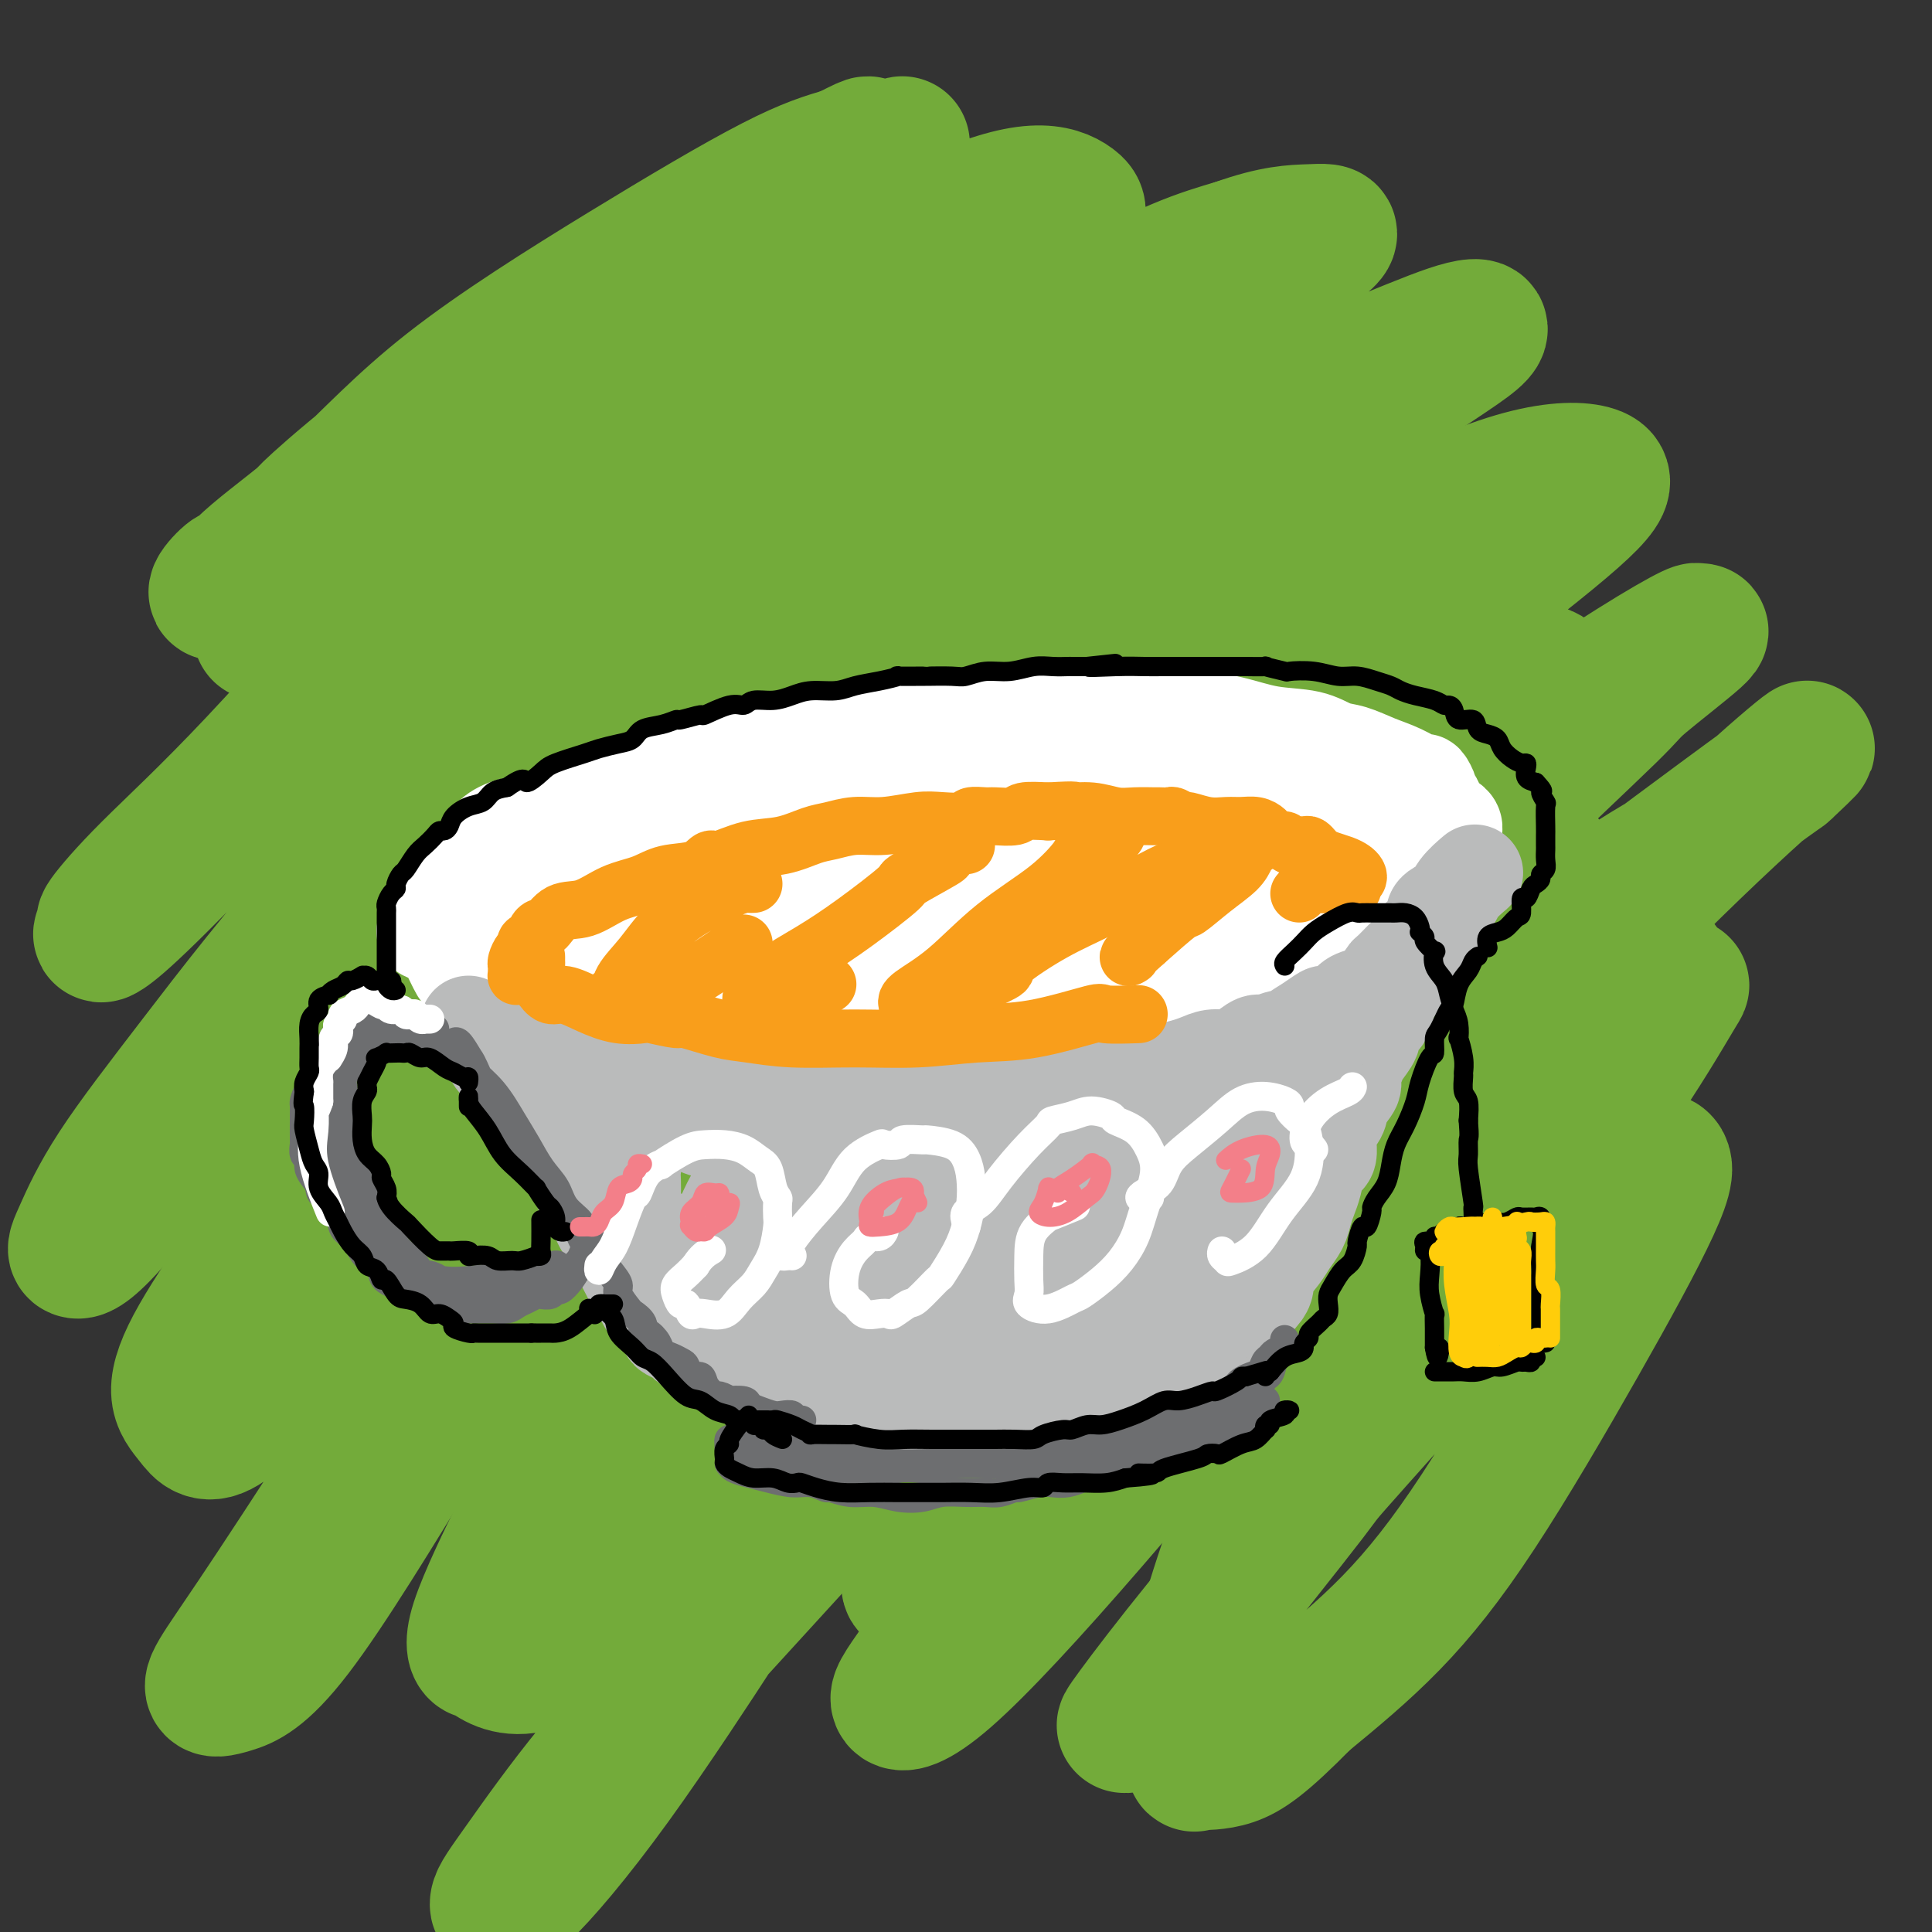 <svg viewBox='0 0 400 400' version='1.1' xmlns='http://www.w3.org/2000/svg' xmlns:xlink='http://www.w3.org/1999/xlink'><rect x="0" y="0" width="400" height="400" fill="#333333" stroke="none"/><g fill='none' stroke='rgb(115,171,58)' stroke-width='28' stroke-linecap='round' stroke-linejoin='round'><path d='M128,79c1.176,-2.506 2.352,-5.012 2,-6c-0.352,-0.988 -2.231,-0.456 -5,1c-2.769,1.456 -6.428,3.838 -10,6c-3.572,2.162 -7.058,4.103 -11,7c-3.942,2.897 -8.340,6.750 -10,8c-1.660,1.250 -0.580,-0.104 -3,2c-2.420,2.104 -8.338,7.665 -11,10c-2.662,2.335 -2.069,1.444 -5,4c-2.931,2.556 -9.388,8.557 -14,13c-4.612,4.443 -7.381,7.326 -7,7c0.381,-0.326 3.912,-3.860 8,-8c4.088,-4.140 8.735,-8.884 14,-14c5.265,-5.116 11.150,-10.604 17,-16c5.850,-5.396 11.665,-10.702 14,-13c2.335,-2.298 1.190,-1.590 5,-5c3.810,-3.410 12.575,-10.939 16,-14c3.425,-3.061 1.510,-1.655 5,-4c3.490,-2.345 12.385,-8.443 16,-11c3.615,-2.557 1.949,-1.575 3,-2c1.051,-0.425 4.819,-2.258 6,-3c1.181,-0.742 -0.226,-0.394 -3,1c-2.774,1.394 -6.916,3.834 -12,7c-5.084,3.166 -11.112,7.057 -17,11c-5.888,3.943 -11.638,7.938 -19,13c-7.362,5.062 -16.338,11.192 -24,17c-7.662,5.808 -14.012,11.293 -17,14c-2.988,2.707 -2.615,2.635 -5,5c-2.385,2.365 -7.530,7.167 -10,9c-2.470,1.833 -2.267,0.696 -3,1c-0.733,0.304 -2.402,2.047 -3,3c-0.598,0.953 -0.124,1.114 1,0c1.124,-1.114 2.897,-3.505 7,-7c4.103,-3.495 10.536,-8.094 17,-14c6.464,-5.906 12.959,-13.119 23,-21c10.041,-7.881 23.626,-16.429 36,-24c12.374,-7.571 23.535,-14.163 31,-18c7.465,-3.837 11.232,-4.918 15,-6'/><path d='M175,32c7.596,-3.881 3.586,-1.583 4,-1c0.414,0.583 5.254,-0.547 7,-1c1.746,-0.453 0.400,-0.228 0,1c-0.400,1.228 0.147,3.460 -3,7c-3.147,3.540 -9.987,8.389 -18,15c-8.013,6.611 -17.200,14.985 -30,26c-12.800,11.015 -29.215,24.673 -44,39c-14.785,14.327 -27.941,29.324 -38,40c-10.059,10.676 -17.021,17.032 -22,22c-4.979,4.968 -7.974,8.549 -9,10c-1.026,1.451 -0.084,0.772 0,1c0.084,0.228 -0.689,1.363 -1,2c-0.311,0.637 -0.161,0.774 1,0c1.161,-0.774 3.334,-2.460 9,-8c5.666,-5.540 14.824,-14.933 26,-27c11.176,-12.067 24.370,-26.808 42,-43c17.630,-16.192 39.695,-33.835 57,-46c17.305,-12.165 29.848,-18.852 39,-23c9.152,-4.148 14.911,-5.759 19,-6c4.089,-0.241 6.508,0.886 8,2c1.492,1.114 2.059,2.213 -1,5c-3.059,2.787 -9.743,7.261 -12,9c-2.257,1.739 -0.089,0.744 -6,5c-5.911,4.256 -19.903,13.765 -35,26c-15.097,12.235 -31.299,27.197 -38,33c-6.701,5.803 -3.900,2.446 -13,12c-9.100,9.554 -30.102,32.019 -45,49c-14.898,16.981 -23.691,28.479 -31,38c-7.309,9.521 -13.134,17.064 -17,23c-3.866,5.936 -5.773,10.267 -7,13c-1.227,2.733 -1.775,3.870 -1,4c0.775,0.130 2.874,-0.748 9,-8c6.126,-7.252 16.280,-20.878 20,-26c3.720,-5.122 1.008,-1.741 9,-11c7.992,-9.259 26.689,-31.157 34,-40c7.311,-8.843 3.235,-4.632 16,-16c12.765,-11.368 42.370,-38.315 54,-49c11.630,-10.685 5.285,-5.107 15,-11c9.715,-5.893 35.490,-23.255 52,-33c16.510,-9.745 23.755,-11.872 31,-14'/><path d='M256,51c7.846,-2.824 11.960,-2.884 15,-3c3.040,-0.116 5.007,-0.288 4,1c-1.007,1.288 -4.989,4.035 -14,10c-9.011,5.965 -23.053,15.150 -38,26c-14.947,10.850 -30.801,23.367 -37,28c-6.199,4.633 -2.743,1.381 -13,11c-10.257,9.619 -34.228,32.109 -44,41c-9.772,8.891 -5.346,4.183 -13,13c-7.654,8.817 -27.388,31.157 -40,47c-12.612,15.843 -18.102,25.187 -23,33c-4.898,7.813 -9.203,14.094 -12,19c-2.797,4.906 -4.086,8.435 -4,11c0.086,2.565 1.548,4.164 3,6c1.452,1.836 2.893,3.910 7,1c4.107,-2.910 10.878,-10.803 13,-13c2.122,-2.197 -0.405,1.301 6,-7c6.405,-8.301 21.742,-28.403 27,-36c5.258,-7.597 0.437,-2.690 10,-14c9.563,-11.310 33.510,-38.838 43,-50c9.490,-11.162 4.523,-5.958 15,-15c10.477,-9.042 36.400,-32.329 55,-47c18.600,-14.671 29.879,-20.727 41,-26c11.121,-5.273 22.085,-9.765 30,-13c7.915,-3.235 12.783,-5.215 16,-6c3.217,-0.785 4.785,-0.376 2,2c-2.785,2.376 -9.921,6.720 -22,15c-12.079,8.280 -29.101,20.495 -47,35c-17.899,14.505 -36.676,31.299 -54,49c-17.324,17.701 -33.196,36.311 -40,44c-6.804,7.689 -4.538,4.459 -12,14c-7.462,9.541 -24.650,31.853 -32,41c-7.350,9.147 -4.862,5.129 -10,13c-5.138,7.871 -17.902,27.630 -26,40c-8.098,12.370 -11.529,17.351 -14,21c-2.471,3.649 -3.982,5.968 -4,7c-0.018,1.032 1.457,0.778 4,0c2.543,-0.778 6.155,-2.079 13,-11c6.845,-8.921 16.922,-25.460 27,-42'/><path d='M88,296c10.676,-15.678 23.866,-33.871 29,-41c5.134,-7.129 2.211,-3.192 13,-15c10.789,-11.808 35.290,-39.359 56,-59c20.710,-19.641 37.628,-31.371 54,-42c16.372,-10.629 32.198,-20.158 45,-27c12.802,-6.842 22.581,-10.998 30,-13c7.419,-2.002 12.478,-1.850 15,-1c2.522,0.850 2.507,2.397 -1,6c-3.507,3.603 -10.506,9.262 -23,19c-12.494,9.738 -30.482,23.555 -49,40c-18.518,16.445 -37.565,35.519 -53,52c-15.435,16.481 -27.257,30.368 -32,36c-4.743,5.632 -2.407,3.007 -8,9c-5.593,5.993 -19.117,20.603 -28,30c-8.883,9.397 -13.126,13.582 -17,18c-3.874,4.418 -7.378,9.070 -9,12c-1.622,2.930 -1.362,4.139 0,4c1.362,-0.139 3.827,-1.625 10,-8c6.173,-6.375 16.055,-17.637 30,-35c13.945,-17.363 31.954,-40.825 50,-60c18.046,-19.175 36.130,-34.064 44,-41c7.870,-6.936 5.526,-5.921 13,-11c7.474,-5.079 24.765,-16.253 32,-21c7.235,-4.747 4.414,-3.068 8,-4c3.586,-0.932 13.581,-4.474 19,-5c5.419,-0.526 6.263,1.966 5,5c-1.263,3.034 -4.634,6.611 -13,14c-8.366,7.389 -21.727,18.588 -36,31c-14.273,12.412 -29.459,26.035 -46,43c-16.541,16.965 -34.439,37.270 -49,55c-14.561,17.730 -25.786,32.883 -33,42c-7.214,9.117 -10.418,12.198 -12,14c-1.582,1.802 -1.542,2.326 -2,3c-0.458,0.674 -1.416,1.498 -2,2c-0.584,0.502 -0.796,0.681 1,0c1.796,-0.681 5.599,-2.222 7,-2c1.401,0.222 0.400,2.206 6,-4c5.600,-6.206 17.800,-20.603 30,-35'/><path d='M172,307c12.890,-15.367 30.117,-36.284 51,-57c20.883,-20.716 45.424,-41.230 62,-54c16.576,-12.770 25.189,-17.797 30,-19c4.811,-1.203 5.821,1.419 5,5c-0.821,3.581 -3.472,8.122 -8,14c-4.528,5.878 -10.933,13.094 -20,23c-9.067,9.906 -20.795,22.500 -25,27c-4.205,4.500 -0.886,0.904 -9,11c-8.114,10.096 -27.660,33.885 -41,51c-13.340,17.115 -20.475,27.558 -25,34c-4.525,6.442 -6.441,8.883 -6,10c0.441,1.117 3.239,0.911 10,-5c6.761,-5.911 17.483,-17.525 30,-32c12.517,-14.475 26.827,-31.809 44,-50c17.173,-18.191 37.209,-37.239 50,-48c12.791,-10.761 18.337,-13.234 21,-15c2.663,-1.766 2.442,-2.824 3,-2c0.558,0.824 1.896,3.529 3,4c1.104,0.471 1.975,-1.292 0,2c-1.975,3.292 -6.795,11.641 -14,22c-7.205,10.359 -16.796,22.729 -27,36c-10.204,13.271 -21.020,27.444 -31,40c-9.980,12.556 -19.125,23.496 -26,32c-6.875,8.504 -11.481,14.573 -14,18c-2.519,3.427 -2.951,4.211 -1,2c1.951,-2.211 6.286,-7.417 14,-17c7.714,-9.583 18.809,-23.541 23,-29c4.191,-5.459 1.480,-2.418 10,-12c8.520,-9.582 28.272,-31.788 41,-44c12.728,-12.212 18.434,-14.430 21,-14c2.566,0.430 1.994,3.507 -1,10c-2.994,6.493 -8.411,16.400 -15,28c-6.589,11.600 -14.351,24.892 -21,35c-6.649,10.108 -12.185,17.031 -18,23c-5.815,5.969 -11.907,10.985 -18,16'/><path d='M270,352c-8.549,8.706 -11.922,10.970 -15,12c-3.078,1.030 -5.860,0.825 -7,1c-1.140,0.175 -0.638,0.731 -1,-1c-0.362,-1.731 -1.588,-5.747 0,-15c1.588,-9.253 5.989,-23.743 12,-39c6.011,-15.257 13.632,-31.281 21,-47c7.368,-15.719 14.483,-31.133 20,-44c5.517,-12.867 9.435,-23.188 10,-30c0.565,-6.812 -2.224,-10.115 -7,-11c-4.776,-0.885 -11.541,0.647 -21,6c-9.459,5.353 -21.614,14.525 -27,18c-5.386,3.475 -4.003,1.251 -11,8c-6.997,6.749 -22.374,22.471 -29,29c-6.626,6.529 -4.500,3.864 -10,10c-5.500,6.136 -18.625,21.072 -24,27c-5.375,5.928 -3.001,2.848 -6,6c-2.999,3.152 -11.372,12.535 -15,16c-3.628,3.465 -2.511,1.012 0,-4c2.511,-5.012 6.418,-12.583 13,-24c6.582,-11.417 15.841,-26.681 25,-41c9.159,-14.319 18.218,-27.693 26,-40c7.782,-12.307 14.286,-23.545 18,-30c3.714,-6.455 4.636,-8.125 4,-8c-0.636,0.125 -2.830,2.045 -3,2c-0.170,-0.045 1.686,-2.057 -3,2c-4.686,4.057 -15.912,14.182 -20,18c-4.088,3.818 -1.038,1.330 -7,8c-5.962,6.670 -20.935,22.499 -27,29c-6.065,6.501 -3.222,3.674 -9,11c-5.778,7.326 -20.177,24.804 -30,38c-9.823,13.196 -15.069,22.108 -19,28c-3.931,5.892 -6.547,8.763 -8,10c-1.453,1.237 -1.744,0.839 1,-4c2.744,-4.839 8.521,-14.118 17,-27c8.479,-12.882 19.659,-29.366 34,-48c14.341,-18.634 31.844,-39.417 45,-54c13.156,-14.583 21.965,-22.965 26,-27c4.035,-4.035 3.296,-3.724 5,-5c1.704,-1.276 5.852,-4.138 10,-7'/><path d='M258,125c6.618,-6.392 2.662,-2.872 1,0c-1.662,2.872 -1.031,5.096 -6,11c-4.969,5.904 -15.539,15.490 -27,27c-11.461,11.510 -23.813,24.946 -36,39c-12.187,14.054 -24.210,28.727 -35,43c-10.790,14.273 -20.348,28.145 -28,40c-7.652,11.855 -13.400,21.694 -16,26c-2.600,4.306 -2.053,3.079 -4,7c-1.947,3.921 -6.389,12.992 -8,18c-1.611,5.008 -0.391,5.955 0,6c0.391,0.045 -0.046,-0.812 1,0c1.046,0.812 3.576,3.291 8,3c4.424,-0.291 10.742,-3.354 19,-11c8.258,-7.646 18.457,-19.875 33,-37c14.543,-17.125 33.432,-39.146 50,-56c16.568,-16.854 30.815,-28.540 40,-34c9.185,-5.460 13.308,-4.694 14,-2c0.692,2.694 -2.045,7.317 -7,14c-4.955,6.683 -12.127,15.428 -15,19c-2.873,3.572 -1.448,1.973 -6,7c-4.552,5.027 -15.080,16.681 -19,21c-3.920,4.319 -1.230,1.302 -6,6c-4.770,4.698 -16.999,17.112 -22,22c-5.001,4.888 -2.775,2.251 -9,9c-6.225,6.749 -20.903,22.884 -32,35c-11.097,12.116 -18.615,20.214 -25,28c-6.385,7.786 -11.636,15.260 -15,20c-3.364,4.740 -4.839,6.746 -5,8c-0.161,1.254 0.992,1.758 5,-2c4.008,-3.758 10.872,-11.776 19,-23c8.128,-11.224 17.520,-25.653 21,-31c3.480,-5.347 1.049,-1.611 8,-10c6.951,-8.389 23.285,-28.901 30,-37c6.715,-8.099 3.812,-3.784 10,-10c6.188,-6.216 21.469,-22.962 28,-30c6.531,-7.038 4.314,-4.366 9,-8c4.686,-3.634 16.277,-13.572 24,-19c7.723,-5.428 11.579,-6.346 16,-8c4.421,-1.654 9.406,-4.044 13,-6c3.594,-1.956 5.797,-3.478 8,-5'/><path d='M294,205c6.307,-3.961 3.573,-4.364 -3,1c-6.573,5.364 -16.985,16.495 -28,29c-11.015,12.505 -22.635,26.384 -34,41c-11.365,14.616 -22.477,29.970 -29,39c-6.523,9.030 -8.458,11.737 -10,13c-1.542,1.263 -2.690,1.084 -1,-3c1.690,-4.084 6.219,-12.072 13,-23c6.781,-10.928 15.813,-24.797 26,-39c10.187,-14.203 21.527,-28.738 35,-44c13.473,-15.262 29.077,-31.249 42,-44c12.923,-12.751 23.164,-22.267 28,-27c4.836,-4.733 4.266,-4.684 7,-7c2.734,-2.316 8.771,-6.998 11,-9c2.229,-2.002 0.649,-1.325 0,-1c-0.649,0.325 -0.369,0.299 0,0c0.369,-0.299 0.827,-0.872 -1,0c-1.827,0.872 -5.938,3.189 -12,7c-6.062,3.811 -14.075,9.115 -23,17c-8.925,7.885 -18.763,18.352 -27,28c-8.237,9.648 -14.872,18.477 -17,23c-2.128,4.523 0.252,4.738 4,5c3.748,0.262 8.863,0.569 16,-2c7.137,-2.569 16.294,-8.013 26,-14c9.706,-5.987 19.959,-12.516 24,-15c4.041,-2.484 1.868,-0.922 6,-4c4.132,-3.078 14.568,-10.797 19,-14c4.432,-3.203 2.860,-1.890 4,-3c1.140,-1.110 4.992,-4.642 4,-4c-0.992,0.642 -6.826,5.458 -16,14c-9.174,8.542 -21.686,20.810 -33,33c-11.314,12.190 -21.431,24.300 -29,34c-7.569,9.700 -12.592,16.989 -15,21c-2.408,4.011 -2.202,4.745 -1,5c1.202,0.255 3.401,0.030 8,-3c4.599,-3.030 11.600,-8.866 17,-14c5.400,-5.134 9.200,-9.567 13,-14'/><path d='M318,231c4.810,-4.853 1.836,-2.985 2,-4c0.164,-1.015 3.467,-4.911 2,-4c-1.467,0.911 -7.703,6.630 -15,14c-7.297,7.370 -15.656,16.391 -19,20c-3.344,3.609 -1.672,1.804 0,0'/></g>
<g fill='none' stroke='rgb(255,255,255)' stroke-width='20' stroke-linecap='round' stroke-linejoin='round'><path d='M102,195c-0.055,0.325 -0.111,0.651 0,1c0.111,0.349 0.388,0.722 1,1c0.612,0.278 1.558,0.460 3,1c1.442,0.540 3.380,1.436 4,2c0.620,0.564 -0.077,0.796 1,1c1.077,0.204 3.928,0.380 7,1c3.072,0.620 6.367,1.683 9,2c2.633,0.317 4.606,-0.111 7,0c2.394,0.111 5.210,0.761 8,1c2.790,0.239 5.554,0.068 8,0c2.446,-0.068 4.573,-0.033 7,0c2.427,0.033 5.154,0.062 6,0c0.846,-0.062 -0.188,-0.216 1,0c1.188,0.216 4.597,0.801 6,1c1.403,0.199 0.799,0.012 2,0c1.201,-0.012 4.206,0.150 7,0c2.794,-0.150 5.376,-0.613 8,-1c2.624,-0.387 5.289,-0.699 8,-1c2.711,-0.301 5.469,-0.593 8,-1c2.531,-0.407 4.835,-0.931 7,-1c2.165,-0.069 4.191,0.317 7,0c2.809,-0.317 6.400,-1.338 9,-2c2.600,-0.662 4.209,-0.965 5,-1c0.791,-0.035 0.766,0.199 2,0c1.234,-0.199 3.729,-0.830 6,-1c2.271,-0.170 4.319,0.121 5,0c0.681,-0.121 -0.003,-0.652 2,-1c2.003,-0.348 6.695,-0.511 10,-1c3.305,-0.489 5.223,-1.303 7,-2c1.777,-0.697 3.413,-1.275 5,-2c1.587,-0.725 3.127,-1.596 5,-2c1.873,-0.404 4.081,-0.339 6,-1c1.919,-0.661 3.548,-2.046 5,-3c1.452,-0.954 2.726,-1.477 4,-2'/><path d='M288,184c5.430,-2.044 3.007,-1.155 2,-1c-1.007,0.155 -0.596,-0.423 0,-1c0.596,-0.577 1.376,-1.151 2,-2c0.624,-0.849 1.091,-1.971 2,-3c0.909,-1.029 2.259,-1.963 3,-3c0.741,-1.037 0.874,-2.176 1,-3c0.126,-0.824 0.245,-1.333 0,-2c-0.245,-0.667 -0.854,-1.493 -1,-2c-0.146,-0.507 0.170,-0.694 0,-1c-0.170,-0.306 -0.827,-0.729 -1,-1c-0.173,-0.271 0.139,-0.390 0,-1c-0.139,-0.610 -0.729,-1.712 -1,-2c-0.271,-0.288 -0.224,0.236 -1,0c-0.776,-0.236 -2.374,-1.233 -4,-2c-1.626,-0.767 -3.279,-1.304 -5,-2c-1.721,-0.696 -3.511,-1.552 -5,-2c-1.489,-0.448 -2.677,-0.488 -4,-1c-1.323,-0.512 -2.780,-1.496 -5,-2c-2.220,-0.504 -5.204,-0.527 -8,-1c-2.796,-0.473 -5.405,-1.395 -8,-2c-2.595,-0.605 -5.176,-0.893 -6,-1c-0.824,-0.107 0.107,-0.032 -1,0c-1.107,0.032 -4.254,0.023 -7,0c-2.746,-0.023 -5.090,-0.060 -6,0c-0.910,0.060 -0.385,0.216 -3,0c-2.615,-0.216 -8.370,-0.806 -13,-1c-4.630,-0.194 -8.134,0.007 -11,0c-2.866,-0.007 -5.092,-0.224 -7,0c-1.908,0.224 -3.496,0.887 -6,1c-2.504,0.113 -5.922,-0.324 -9,0c-3.078,0.324 -5.816,1.410 -9,2c-3.184,0.590 -6.815,0.683 -8,1c-1.185,0.317 0.076,0.858 -1,1c-1.076,0.142 -4.490,-0.114 -6,0c-1.510,0.114 -1.114,0.597 -2,1c-0.886,0.403 -3.052,0.727 -4,1c-0.948,0.273 -0.678,0.497 -2,1c-1.322,0.503 -4.235,1.287 -7,2c-2.765,0.713 -5.383,1.357 -8,2'/><path d='M139,160c-8.331,2.121 -5.659,1.924 -6,2c-0.341,0.076 -3.696,0.425 -6,1c-2.304,0.575 -3.556,1.375 -5,2c-1.444,0.625 -3.080,1.074 -5,2c-1.920,0.926 -4.124,2.327 -6,3c-1.876,0.673 -3.423,0.617 -5,1c-1.577,0.383 -3.182,1.206 -4,2c-0.818,0.794 -0.847,1.560 -1,2c-0.153,0.440 -0.430,0.556 -1,1c-0.570,0.444 -1.433,1.217 -2,2c-0.567,0.783 -0.838,1.574 -1,2c-0.162,0.426 -0.214,0.485 0,1c0.214,0.515 0.695,1.487 1,2c0.305,0.513 0.434,0.567 1,1c0.566,0.433 1.569,1.243 2,2c0.431,0.757 0.291,1.459 1,2c0.709,0.541 2.269,0.919 4,1c1.731,0.081 3.635,-0.136 5,0c1.365,0.136 2.193,0.625 4,1c1.807,0.375 4.593,0.636 7,1c2.407,0.364 4.435,0.830 7,1c2.565,0.170 5.665,0.045 9,0c3.335,-0.045 6.903,-0.011 10,0c3.097,0.011 5.722,0.000 7,0c1.278,-0.000 1.208,0.011 3,0c1.792,-0.011 5.447,-0.043 7,0c1.553,0.043 1.003,0.160 3,0c1.997,-0.160 6.539,-0.598 11,-1c4.461,-0.402 8.839,-0.768 13,-1c4.161,-0.232 8.105,-0.330 12,-1c3.895,-0.670 7.741,-1.911 12,-3c4.259,-1.089 8.931,-2.025 13,-3c4.069,-0.975 7.534,-1.987 11,-3'/><path d='M240,180c7.364,-1.805 7.775,-1.819 8,-2c0.225,-0.181 0.266,-0.529 2,-1c1.734,-0.471 5.163,-1.066 8,-2c2.837,-0.934 5.083,-2.208 8,-3c2.917,-0.792 6.505,-1.103 9,-2c2.495,-0.897 3.895,-2.380 5,-3c1.105,-0.620 1.914,-0.375 2,-1c0.086,-0.625 -0.549,-2.119 -2,-3c-1.451,-0.881 -3.716,-1.150 -6,-2c-2.284,-0.850 -4.585,-2.280 -7,-3c-2.415,-0.720 -4.943,-0.728 -8,-1c-3.057,-0.272 -6.641,-0.807 -8,-1c-1.359,-0.193 -0.492,-0.045 -4,0c-3.508,0.045 -11.393,-0.012 -19,0c-7.607,0.012 -14.938,0.094 -22,0c-7.062,-0.094 -13.854,-0.363 -20,0c-6.146,0.363 -11.646,1.359 -17,2c-5.354,0.641 -10.563,0.928 -16,2c-5.437,1.072 -11.102,2.931 -16,5c-4.898,2.069 -9.027,4.349 -13,6c-3.973,1.651 -7.789,2.672 -10,4c-2.211,1.328 -2.817,2.961 -3,4c-0.183,1.039 0.058,1.482 0,2c-0.058,0.518 -0.415,1.110 0,2c0.415,0.890 1.603,2.078 5,3c3.397,0.922 9.001,1.580 15,2c5.999,0.420 12.391,0.603 20,0c7.609,-0.603 16.435,-1.993 26,-3c9.565,-1.007 19.867,-1.630 28,-2c8.133,-0.370 14.096,-0.488 20,-1c5.904,-0.512 11.751,-1.419 17,-2c5.249,-0.581 9.902,-0.836 12,-1c2.098,-0.164 1.642,-0.236 4,-1c2.358,-0.764 7.531,-2.218 10,-3c2.469,-0.782 2.235,-0.891 2,-1'/><path d='M270,174c1.943,-1.361 -1.201,-2.263 -4,-3c-2.799,-0.737 -5.254,-1.307 -9,-2c-3.746,-0.693 -8.784,-1.508 -14,-2c-5.216,-0.492 -10.609,-0.660 -17,-1c-6.391,-0.340 -13.779,-0.851 -22,-1c-8.221,-0.149 -17.276,0.063 -21,0c-3.724,-0.063 -2.117,-0.402 -6,0c-3.883,0.402 -13.256,1.546 -17,2c-3.744,0.454 -1.859,0.217 -5,1c-3.141,0.783 -11.309,2.587 -16,4c-4.691,1.413 -5.906,2.436 -7,3c-1.094,0.564 -2.068,0.670 -2,1c0.068,0.330 1.178,0.884 4,1c2.822,0.116 7.355,-0.206 12,-1c4.645,-0.794 9.403,-2.059 14,-3c4.597,-0.941 9.033,-1.558 12,-2c2.967,-0.442 4.464,-0.711 5,-1c0.536,-0.289 0.112,-0.600 0,-1c-0.112,-0.400 0.090,-0.891 0,-1c-0.090,-0.109 -0.471,0.164 -2,0c-1.529,-0.164 -4.206,-0.766 -5,-1c-0.794,-0.234 0.294,-0.099 -2,0c-2.294,0.099 -7.972,0.163 -13,0c-5.028,-0.163 -9.408,-0.554 -14,0c-4.592,0.554 -9.397,2.053 -14,3c-4.603,0.947 -9.006,1.344 -12,2c-2.994,0.656 -4.581,1.572 -6,2c-1.419,0.428 -2.672,0.367 -4,1c-1.328,0.633 -2.732,1.961 -4,3c-1.268,1.039 -2.399,1.788 -3,2c-0.601,0.212 -0.671,-0.114 -1,0c-0.329,0.114 -0.917,0.668 -1,1c-0.083,0.332 0.338,0.441 0,1c-0.338,0.559 -1.436,1.567 -2,2c-0.564,0.433 -0.594,0.291 -1,1c-0.406,0.709 -1.186,2.268 -2,3c-0.814,0.732 -1.661,0.638 -2,1c-0.339,0.362 -0.169,1.181 0,2'/><path d='M89,191c-2.372,2.879 -0.304,2.077 1,2c1.304,-0.077 1.842,0.570 2,1c0.158,0.430 -0.066,0.644 0,1c0.066,0.356 0.421,0.854 1,2c0.579,1.146 1.382,2.939 2,4c0.618,1.061 1.050,1.388 2,2c0.950,0.612 2.419,1.507 4,2c1.581,0.493 3.274,0.583 5,1c1.726,0.417 3.483,1.162 5,2c1.517,0.838 2.793,1.769 5,2c2.207,0.231 5.346,-0.236 8,0c2.654,0.236 4.825,1.177 7,2c2.175,0.823 4.356,1.527 6,2c1.644,0.473 2.752,0.715 5,1c2.248,0.285 5.637,0.612 8,1c2.363,0.388 3.700,0.836 6,1c2.300,0.164 5.563,0.044 8,0c2.437,-0.044 4.049,-0.012 6,0c1.951,0.012 4.240,0.003 7,0c2.760,-0.003 5.992,-0.001 9,0c3.008,0.001 5.792,-0.000 7,0c1.208,0.000 0.838,0.001 2,0c1.162,-0.001 3.855,-0.003 5,0c1.145,0.003 0.742,0.012 2,0c1.258,-0.012 4.176,-0.045 5,0c0.824,0.045 -0.445,0.168 1,0c1.445,-0.168 5.603,-0.627 9,-1c3.397,-0.373 6.034,-0.661 9,-1c2.966,-0.339 6.262,-0.728 9,-1c2.738,-0.272 4.916,-0.426 7,-1c2.084,-0.574 4.072,-1.568 6,-2c1.928,-0.432 3.796,-0.304 6,-1c2.204,-0.696 4.746,-2.218 7,-3c2.254,-0.782 4.222,-0.826 5,-1c0.778,-0.174 0.365,-0.478 1,-1c0.635,-0.522 2.317,-1.261 4,-2'/><path d='M271,203c5.432,-1.842 1.012,-0.947 0,-1c-1.012,-0.053 1.383,-1.053 3,-2c1.617,-0.947 2.455,-1.841 4,-3c1.545,-1.159 3.795,-2.582 6,-4c2.205,-1.418 4.364,-2.831 6,-4c1.636,-1.169 2.749,-2.092 3,-3c0.251,-0.908 -0.361,-1.800 0,-3c0.361,-1.200 1.696,-2.710 2,-3c0.304,-0.290 -0.424,0.638 0,0c0.424,-0.638 2.001,-2.844 3,-4c0.999,-1.156 1.421,-1.262 2,-2c0.579,-0.738 1.316,-2.108 1,-3c-0.316,-0.892 -1.683,-1.305 -3,-2c-1.317,-0.695 -2.583,-1.673 -4,-3c-1.417,-1.327 -2.984,-3.005 -4,-4c-1.016,-0.995 -1.479,-1.308 -3,-2c-1.521,-0.692 -4.098,-1.762 -5,-2c-0.902,-0.238 -0.128,0.357 -2,0c-1.872,-0.357 -6.390,-1.667 -8,-2c-1.610,-0.333 -0.313,0.309 -2,0c-1.687,-0.309 -6.359,-1.570 -8,-2c-1.641,-0.430 -0.251,-0.028 -2,0c-1.749,0.028 -6.638,-0.318 -11,-1c-4.362,-0.682 -8.199,-1.700 -12,-2c-3.801,-0.300 -7.567,0.119 -11,0c-3.433,-0.119 -6.532,-0.776 -10,-1c-3.468,-0.224 -7.305,-0.016 -11,0c-3.695,0.016 -7.247,-0.159 -11,0c-3.753,0.159 -7.706,0.653 -12,1c-4.294,0.347 -8.928,0.546 -12,1c-3.072,0.454 -4.581,1.162 -7,2c-2.419,0.838 -5.749,1.806 -7,2c-1.251,0.194 -0.424,-0.387 -2,0c-1.576,0.387 -5.557,1.743 -9,3c-3.443,1.257 -6.350,2.415 -9,3c-2.650,0.585 -5.043,0.596 -7,1c-1.957,0.404 -3.479,1.202 -5,2'/><path d='M124,165c-7.757,2.570 -4.149,2.495 -4,3c0.149,0.505 -3.161,1.591 -6,3c-2.839,1.409 -5.205,3.140 -7,4c-1.795,0.860 -3.017,0.847 -4,1c-0.983,0.153 -1.728,0.472 -2,1c-0.272,0.528 -0.073,1.265 0,2c0.073,0.735 0.020,1.467 0,2c-0.020,0.533 -0.006,0.867 0,1c0.006,0.133 0.003,0.067 0,0'/></g>
<g fill='none' stroke='rgb(186,187,187)' stroke-width='20' stroke-linecap='round' stroke-linejoin='round'><path d='M97,212c0.257,1.324 0.515,2.648 1,3c0.485,0.352 1.199,-0.267 2,0c0.801,0.267 1.690,1.420 2,2c0.310,0.580 0.041,0.586 0,1c-0.041,0.414 0.144,1.237 1,2c0.856,0.763 2.381,1.466 3,2c0.619,0.534 0.332,0.897 1,2c0.668,1.103 2.292,2.944 3,4c0.708,1.056 0.501,1.328 1,2c0.499,0.672 1.705,1.744 2,2c0.295,0.256 -0.322,-0.306 0,0c0.322,0.306 1.582,1.479 2,2c0.418,0.521 -0.005,0.389 0,1c0.005,0.611 0.439,1.963 1,3c0.561,1.037 1.249,1.758 2,3c0.751,1.242 1.563,3.005 2,4c0.437,0.995 0.498,1.221 1,2c0.502,0.779 1.445,2.110 2,3c0.555,0.890 0.722,1.338 1,2c0.278,0.662 0.666,1.539 1,2c0.334,0.461 0.614,0.508 1,1c0.386,0.492 0.877,1.430 1,2c0.123,0.570 -0.122,0.771 0,1c0.122,0.229 0.610,0.485 1,1c0.390,0.515 0.682,1.289 1,2c0.318,0.711 0.662,1.360 1,2c0.338,0.640 0.671,1.272 1,2c0.329,0.728 0.656,1.550 1,2c0.344,0.450 0.707,0.526 1,1c0.293,0.474 0.517,1.346 1,2c0.483,0.654 1.227,1.091 2,2c0.773,0.909 1.576,2.289 2,3c0.424,0.711 0.470,0.754 1,1c0.530,0.246 1.544,0.695 2,1c0.456,0.305 0.354,0.467 1,1c0.646,0.533 2.042,1.438 3,2c0.958,0.562 1.479,0.781 2,1'/><path d='M147,281c2.172,1.300 3.101,1.550 4,2c0.899,0.450 1.769,1.102 3,2c1.231,0.898 2.824,2.044 4,3c1.176,0.956 1.934,1.724 3,2c1.066,0.276 2.440,0.062 3,0c0.560,-0.062 0.306,0.029 1,0c0.694,-0.029 2.337,-0.180 3,0c0.663,0.180 0.347,0.689 1,1c0.653,0.311 2.277,0.423 4,1c1.723,0.577 3.545,1.619 5,2c1.455,0.381 2.541,0.102 4,0c1.459,-0.102 3.289,-0.027 5,0c1.711,0.027 3.303,0.007 5,0c1.697,-0.007 3.499,-0.002 5,0c1.501,0.002 2.701,0.000 4,0c1.299,-0.000 2.696,0.001 4,0c1.304,-0.001 2.516,-0.003 3,0c0.484,0.003 0.240,0.012 1,0c0.760,-0.012 2.524,-0.045 4,0c1.476,0.045 2.663,0.167 4,0c1.337,-0.167 2.823,-0.622 4,-1c1.177,-0.378 2.043,-0.677 3,-1c0.957,-0.323 2.004,-0.669 3,-1c0.996,-0.331 1.940,-0.649 3,-1c1.060,-0.351 2.237,-0.737 3,-1c0.763,-0.263 1.113,-0.402 2,-1c0.887,-0.598 2.309,-1.653 3,-2c0.691,-0.347 0.649,0.016 1,0c0.351,-0.016 1.094,-0.411 2,-1c0.906,-0.589 1.976,-1.373 3,-2c1.024,-0.627 2.004,-1.096 3,-2c0.996,-0.904 2.009,-2.242 3,-3c0.991,-0.758 1.959,-0.935 3,-2c1.041,-1.065 2.155,-3.019 3,-4c0.845,-0.981 1.423,-0.991 2,-1'/><path d='M258,271c3.042,-2.586 2.145,-2.050 2,-2c-0.145,0.050 0.460,-0.384 1,-1c0.540,-0.616 1.013,-1.414 1,-2c-0.013,-0.586 -0.512,-0.961 0,-2c0.512,-1.039 2.035,-2.743 3,-4c0.965,-1.257 1.372,-2.067 2,-3c0.628,-0.933 1.478,-1.987 2,-3c0.522,-1.013 0.717,-1.984 1,-3c0.283,-1.016 0.654,-2.078 1,-3c0.346,-0.922 0.667,-1.705 1,-3c0.333,-1.295 0.678,-3.101 1,-4c0.322,-0.899 0.620,-0.891 1,-1c0.380,-0.109 0.841,-0.336 1,-1c0.159,-0.664 0.016,-1.766 0,-2c-0.016,-0.234 0.094,0.400 0,0c-0.094,-0.400 -0.394,-1.835 0,-3c0.394,-1.165 1.482,-2.059 2,-3c0.518,-0.941 0.466,-1.928 1,-3c0.534,-1.072 1.653,-2.231 2,-3c0.347,-0.769 -0.080,-1.150 0,-2c0.080,-0.850 0.665,-2.169 1,-3c0.335,-0.831 0.418,-1.174 1,-2c0.582,-0.826 1.662,-2.136 2,-3c0.338,-0.864 -0.066,-1.283 0,-2c0.066,-0.717 0.602,-1.733 1,-2c0.398,-0.267 0.658,0.215 1,0c0.342,-0.215 0.764,-1.126 1,-2c0.236,-0.874 0.284,-1.709 1,-3c0.716,-1.291 2.099,-3.037 3,-4c0.901,-0.963 1.319,-1.144 2,-2c0.681,-0.856 1.623,-2.387 2,-3c0.377,-0.613 0.188,-0.306 0,0'/><path d='M102,215c0.210,0.024 0.420,0.048 1,0c0.580,-0.048 1.529,-0.169 3,0c1.471,0.169 3.463,0.628 5,1c1.537,0.372 2.618,0.658 3,1c0.382,0.342 0.064,0.739 1,1c0.936,0.261 3.127,0.385 5,1c1.873,0.615 3.427,1.722 4,2c0.573,0.278 0.165,-0.273 1,0c0.835,0.273 2.915,1.369 5,2c2.085,0.631 4.177,0.796 6,1c1.823,0.204 3.379,0.447 5,1c1.621,0.553 3.307,1.416 5,2c1.693,0.584 3.393,0.888 5,1c1.607,0.112 3.121,0.030 5,0c1.879,-0.030 4.123,-0.008 6,0c1.877,0.008 3.388,0.002 5,0c1.612,-0.002 3.326,-0.001 5,0c1.674,0.001 3.307,-0.000 5,0c1.693,0.000 3.446,0.001 5,0c1.554,-0.001 2.908,-0.003 4,0c1.092,0.003 1.922,0.011 3,0c1.078,-0.011 2.405,-0.041 4,0c1.595,0.041 3.458,0.155 5,0c1.542,-0.155 2.764,-0.577 4,-1c1.236,-0.423 2.487,-0.846 3,-1c0.513,-0.154 0.288,-0.041 1,0c0.712,0.041 2.361,0.008 3,0c0.639,-0.008 0.268,0.009 1,0c0.732,-0.009 2.567,-0.044 4,0c1.433,0.044 2.463,0.166 4,0c1.537,-0.166 3.582,-0.619 5,-1c1.418,-0.381 2.209,-0.691 3,-1'/><path d='M226,224c5.255,-0.611 4.394,-0.139 5,0c0.606,0.139 2.679,-0.057 4,0c1.321,0.057 1.890,0.365 3,0c1.110,-0.365 2.762,-1.404 4,-2c1.238,-0.596 2.064,-0.750 3,-1c0.936,-0.250 1.984,-0.597 3,-1c1.016,-0.403 2.000,-0.863 3,-1c1.000,-0.137 2.014,0.051 3,0c0.986,-0.051 1.942,-0.339 3,-1c1.058,-0.661 2.218,-1.696 3,-2c0.782,-0.304 1.184,0.123 2,0c0.816,-0.123 2.044,-0.797 3,-1c0.956,-0.203 1.641,0.065 2,0c0.359,-0.065 0.393,-0.464 1,-1c0.607,-0.536 1.785,-1.208 3,-2c1.215,-0.792 2.465,-1.704 3,-2c0.535,-0.296 0.355,0.025 1,0c0.645,-0.025 2.113,-0.396 3,-1c0.887,-0.604 1.191,-1.441 2,-2c0.809,-0.559 2.122,-0.840 3,-1c0.878,-0.160 1.320,-0.198 2,-1c0.680,-0.802 1.598,-2.369 2,-3c0.402,-0.631 0.288,-0.328 1,-1c0.712,-0.672 2.251,-2.319 3,-3c0.749,-0.681 0.708,-0.394 1,-1c0.292,-0.606 0.916,-2.104 2,-3c1.084,-0.896 2.627,-1.190 3,-2c0.373,-0.810 -0.425,-2.137 0,-3c0.425,-0.863 2.073,-1.262 3,-2c0.927,-0.738 1.134,-1.814 2,-3c0.866,-1.186 2.390,-2.482 3,-3c0.610,-0.518 0.305,-0.259 0,0'/><path d='M178,237c-2.782,-0.236 -5.564,-0.472 -8,-1c-2.436,-0.528 -4.527,-1.347 -7,-2c-2.473,-0.653 -5.330,-1.141 -8,-1c-2.670,0.141 -5.153,0.911 -7,1c-1.847,0.089 -3.058,-0.502 -4,-1c-0.942,-0.498 -1.615,-0.901 -3,-1c-1.385,-0.099 -3.481,0.107 -4,0c-0.519,-0.107 0.539,-0.527 0,0c-0.539,0.527 -2.676,2.001 -4,4c-1.324,1.999 -1.836,4.523 -2,6c-0.164,1.477 0.022,1.908 0,4c-0.022,2.092 -0.250,5.846 1,8c1.250,2.154 3.979,2.710 7,3c3.021,0.290 6.335,0.315 9,0c2.665,-0.315 4.682,-0.970 7,-3c2.318,-2.030 4.938,-5.434 7,-8c2.062,-2.566 3.568,-4.294 4,-6c0.432,-1.706 -0.209,-3.388 -1,-4c-0.791,-0.612 -1.731,-0.153 -2,0c-0.269,0.153 0.134,-0.001 -1,1c-1.134,1.001 -3.805,3.158 -5,4c-1.195,0.842 -0.912,0.370 -2,2c-1.088,1.630 -3.545,5.361 -5,9c-1.455,3.639 -1.907,7.187 -2,10c-0.093,2.813 0.175,4.893 1,6c0.825,1.107 2.209,1.242 4,1c1.791,-0.242 3.991,-0.860 7,-3c3.009,-2.140 6.828,-5.803 10,-9c3.172,-3.197 5.698,-5.928 7,-7c1.302,-1.072 1.379,-0.485 3,-2c1.621,-1.515 4.784,-5.130 6,-7c1.216,-1.870 0.483,-1.993 0,-2c-0.483,-0.007 -0.717,0.101 -2,2c-1.283,1.899 -3.615,5.588 -6,9c-2.385,3.412 -4.824,6.546 -7,10c-2.176,3.454 -4.088,7.227 -6,11'/><path d='M165,271c-3.636,5.632 -2.225,4.713 -1,5c1.225,0.287 2.263,1.780 4,2c1.737,0.220 4.174,-0.833 5,-1c0.826,-0.167 0.040,0.552 2,-1c1.960,-1.552 6.667,-5.375 11,-9c4.333,-3.625 8.294,-7.051 12,-11c3.706,-3.949 7.159,-8.420 9,-12c1.841,-3.580 2.071,-6.267 2,-8c-0.071,-1.733 -0.442,-2.511 -2,-2c-1.558,0.511 -4.302,2.309 -7,5c-2.698,2.691 -5.349,6.273 -8,10c-2.651,3.727 -5.300,7.598 -7,12c-1.700,4.402 -2.449,9.336 -3,13c-0.551,3.664 -0.904,6.058 -1,7c-0.096,0.942 0.065,0.431 1,1c0.935,0.569 2.644,2.218 3,3c0.356,0.782 -0.641,0.698 1,0c1.641,-0.698 5.918,-2.011 10,-5c4.082,-2.989 7.967,-7.653 12,-12c4.033,-4.347 8.212,-8.378 12,-13c3.788,-4.622 7.183,-9.837 9,-13c1.817,-3.163 2.056,-4.276 2,-5c-0.056,-0.724 -0.408,-1.061 -2,0c-1.592,1.061 -4.425,3.518 -7,6c-2.575,2.482 -4.893,4.987 -7,8c-2.107,3.013 -4.003,6.534 -5,8c-0.997,1.466 -1.096,0.879 -2,3c-0.904,2.121 -2.613,6.952 -3,10c-0.387,3.048 0.548,4.312 2,5c1.452,0.688 3.422,0.799 6,0c2.578,-0.799 5.762,-2.510 9,-5c3.238,-2.490 6.528,-5.760 10,-10c3.472,-4.240 7.127,-9.449 10,-14c2.873,-4.551 4.964,-8.443 6,-11c1.036,-2.557 1.018,-3.778 1,-5'/><path d='M249,232c2.492,-4.745 0.223,-1.607 -2,1c-2.223,2.607 -4.400,4.685 -7,8c-2.600,3.315 -5.622,7.869 -8,12c-2.378,4.131 -4.111,7.840 -5,11c-0.889,3.160 -0.933,5.770 0,7c0.933,1.230 2.842,1.080 5,1c2.158,-0.080 4.566,-0.091 7,-2c2.434,-1.909 4.896,-5.717 6,-7c1.104,-1.283 0.852,-0.041 3,-2c2.148,-1.959 6.697,-7.119 8,-9c1.303,-1.881 -0.639,-0.482 1,-3c1.639,-2.518 6.860,-8.953 9,-13c2.140,-4.047 1.198,-5.707 1,-7c-0.198,-1.293 0.348,-2.220 -1,-1c-1.348,1.220 -4.589,4.585 -7,8c-2.411,3.415 -3.993,6.879 -6,10c-2.007,3.121 -4.438,5.900 -6,9c-1.562,3.100 -2.253,6.522 -2,8c0.253,1.478 1.450,1.012 3,0c1.550,-1.012 3.454,-2.570 4,-3c0.546,-0.430 -0.266,0.267 1,-1c1.266,-1.267 4.611,-4.497 6,-6c1.389,-1.503 0.823,-1.278 2,-3c1.177,-1.722 4.098,-5.392 6,-9c1.902,-3.608 2.785,-7.153 3,-9c0.215,-1.847 -0.239,-1.997 -1,-2c-0.761,-0.003 -1.829,0.140 -3,1c-1.171,0.860 -2.444,2.438 -4,4c-1.556,1.562 -3.397,3.109 -5,5c-1.603,1.891 -2.970,4.124 -4,6c-1.030,1.876 -1.723,3.393 -2,4c-0.277,0.607 -0.139,0.303 0,0'/></g>
<g fill='none' stroke='rgb(249,158,27)' stroke-width='12' stroke-linecap='round' stroke-linejoin='round'><path d='M108,202c-0.423,-0.023 -0.846,-0.047 -1,0c-0.154,0.047 -0.039,0.163 0,0c0.039,-0.163 0.001,-0.607 0,-1c-0.001,-0.393 0.036,-0.735 0,-1c-0.036,-0.265 -0.146,-0.452 0,-1c0.146,-0.548 0.546,-1.456 1,-2c0.454,-0.544 0.962,-0.725 1,-1c0.038,-0.275 -0.394,-0.645 0,-1c0.394,-0.355 1.616,-0.695 2,-1c0.384,-0.305 -0.069,-0.577 0,-1c0.069,-0.423 0.659,-0.999 1,-1c0.341,-0.001 0.432,0.572 1,0c0.568,-0.572 1.612,-2.290 3,-3c1.388,-0.710 3.120,-0.412 5,-1c1.880,-0.588 3.908,-2.060 6,-3c2.092,-0.940 4.248,-1.346 6,-2c1.752,-0.654 3.099,-1.555 5,-2c1.901,-0.445 4.355,-0.433 6,-1c1.645,-0.567 2.481,-1.714 3,-2c0.519,-0.286 0.721,0.289 2,0c1.279,-0.289 3.635,-1.440 6,-2c2.365,-0.560 4.737,-0.527 7,-1c2.263,-0.473 4.415,-1.451 6,-2c1.585,-0.549 2.603,-0.669 4,-1c1.397,-0.331 3.174,-0.872 5,-1c1.826,-0.128 3.702,0.158 6,0c2.298,-0.158 5.018,-0.760 7,-1c1.982,-0.240 3.225,-0.117 5,0c1.775,0.117 4.083,0.229 5,0c0.917,-0.229 0.442,-0.797 1,-1c0.558,-0.203 2.150,-0.041 3,0c0.850,0.041 0.960,-0.041 2,0c1.040,0.041 3.011,0.203 4,0c0.989,-0.203 0.997,-0.772 2,-1c1.003,-0.228 3.002,-0.114 5,0'/><path d='M217,168c7.146,-0.448 5.011,-0.067 5,0c-0.011,0.067 2.100,-0.178 4,0c1.900,0.178 3.588,0.780 5,1c1.412,0.220 2.548,0.058 4,0c1.452,-0.058 3.219,-0.011 4,0c0.781,0.011 0.574,-0.012 1,0c0.426,0.012 1.485,0.060 2,0c0.515,-0.060 0.487,-0.226 1,0c0.513,0.226 1.568,0.845 2,1c0.432,0.155 0.241,-0.156 1,0c0.759,0.156 2.470,0.777 4,1c1.530,0.223 2.881,0.048 4,0c1.119,-0.048 2.005,0.030 3,0c0.995,-0.030 2.098,-0.167 3,0c0.902,0.167 1.604,0.637 2,1c0.396,0.363 0.486,0.619 1,1c0.514,0.381 1.451,0.887 2,1c0.549,0.113 0.710,-0.167 1,0c0.290,0.167 0.708,0.780 1,1c0.292,0.220 0.459,0.048 1,0c0.541,-0.048 1.456,0.029 2,0c0.544,-0.029 0.716,-0.162 1,0c0.284,0.162 0.682,0.621 1,1c0.318,0.379 0.558,0.679 1,1c0.442,0.321 1.086,0.663 2,1c0.914,0.337 2.098,0.667 3,1c0.902,0.333 1.524,0.667 2,1c0.476,0.333 0.807,0.664 1,1c0.193,0.336 0.248,0.678 0,1c-0.248,0.322 -0.797,0.625 -1,1c-0.203,0.375 -0.058,0.821 0,1c0.058,0.179 0.029,0.089 0,0'/><path d='M111,199c0.001,-0.519 0.003,-1.037 0,-1c-0.003,0.037 -0.009,0.631 0,1c0.009,0.369 0.034,0.514 0,1c-0.034,0.486 -0.128,1.313 0,2c0.128,0.687 0.479,1.235 1,2c0.521,0.765 1.212,1.746 2,2c0.788,0.254 1.674,-0.220 3,0c1.326,0.220 3.092,1.135 5,2c1.908,0.865 3.959,1.680 6,2c2.041,0.320 4.071,0.145 5,0c0.929,-0.145 0.755,-0.260 2,0c1.245,0.260 3.909,0.897 5,1c1.091,0.103 0.611,-0.326 2,0c1.389,0.326 4.649,1.409 7,2c2.351,0.591 3.793,0.691 6,1c2.207,0.309 5.178,0.828 9,1c3.822,0.172 8.496,-0.004 13,0c4.504,0.004 8.837,0.187 13,0c4.163,-0.187 8.157,-0.744 12,-1c3.843,-0.256 7.535,-0.212 12,-1c4.465,-0.788 9.702,-2.407 12,-3c2.298,-0.593 1.657,-0.160 3,0c1.343,0.160 4.669,0.046 6,0c1.331,-0.046 0.665,-0.023 0,0'/><path d='M156,183c-0.365,0.014 -0.729,0.028 -1,0c-0.271,-0.028 -0.448,-0.098 -1,0c-0.552,0.098 -1.479,0.364 -3,1c-1.521,0.636 -3.636,1.643 -6,3c-2.364,1.357 -4.976,3.066 -7,5c-2.024,1.934 -3.459,4.095 -5,6c-1.541,1.905 -3.187,3.556 -4,5c-0.813,1.444 -0.792,2.683 -1,3c-0.208,0.317 -0.645,-0.288 -1,0c-0.355,0.288 -0.630,1.470 0,2c0.630,0.530 2.163,0.407 4,0c1.837,-0.407 3.977,-1.099 6,-2c2.023,-0.901 3.929,-2.012 7,-4c3.071,-1.988 7.306,-4.854 9,-6c1.694,-1.146 0.847,-0.573 0,0'/><path d='M200,175c-0.057,-0.228 -0.113,-0.455 -1,0c-0.887,0.455 -2.604,1.593 -3,2c-0.396,0.407 0.530,0.082 -1,1c-1.530,0.918 -5.515,3.081 -7,4c-1.485,0.919 -0.472,0.596 -2,2c-1.528,1.404 -5.599,4.534 -9,7c-3.401,2.466 -6.132,4.269 -9,6c-2.868,1.731 -5.874,3.390 -8,5c-2.126,1.610 -3.371,3.170 -4,4c-0.629,0.830 -0.641,0.930 0,1c0.641,0.070 1.935,0.112 4,0c2.065,-0.112 4.902,-0.376 7,-1c2.098,-0.624 3.457,-1.607 4,-2c0.543,-0.393 0.272,-0.197 0,0'/><path d='M229,174c0.784,-0.252 1.568,-0.505 2,-1c0.432,-0.495 0.512,-1.233 0,-1c-0.512,0.233 -1.615,1.438 -2,2c-0.385,0.562 -0.052,0.481 -1,1c-0.948,0.519 -3.178,1.639 -4,2c-0.822,0.361 -0.238,-0.037 -1,1c-0.762,1.037 -2.871,3.510 -6,6c-3.129,2.490 -7.278,4.997 -11,8c-3.722,3.003 -7.018,6.501 -10,9c-2.982,2.499 -5.649,3.999 -7,5c-1.351,1.001 -1.385,1.505 -1,2c0.385,0.495 1.188,0.982 2,1c0.812,0.018 1.631,-0.433 3,-1c1.369,-0.567 3.288,-1.251 5,-2c1.712,-0.749 3.217,-1.564 4,-2c0.783,-0.436 0.845,-0.492 2,-1c1.155,-0.508 3.403,-1.469 4,-2c0.597,-0.531 -0.455,-0.632 1,-2c1.455,-1.368 5.419,-4.003 9,-6c3.581,-1.997 6.779,-3.355 10,-5c3.221,-1.645 6.464,-3.575 9,-5c2.536,-1.425 4.366,-2.344 6,-3c1.634,-0.656 3.072,-1.050 5,-2c1.928,-0.950 4.346,-2.456 6,-3c1.654,-0.544 2.544,-0.128 3,0c0.456,0.128 0.477,-0.034 1,0c0.523,0.034 1.549,0.263 2,0c0.451,-0.263 0.327,-1.018 0,-1c-0.327,0.018 -0.858,0.811 -1,1c-0.142,0.189 0.105,-0.225 0,0c-0.105,0.225 -0.563,1.089 -1,2c-0.437,0.911 -0.855,1.868 -2,3c-1.145,1.132 -3.018,2.437 -5,4c-1.982,1.563 -4.072,3.382 -5,4c-0.928,0.618 -0.694,0.034 -2,1c-1.306,0.966 -4.153,3.483 -7,6'/><path d='M237,195c-4.244,3.778 -3.356,3.222 -3,3c0.356,-0.222 0.178,-0.111 0,0'/><path d='M269,185c0.534,-0.625 1.068,-1.250 2,-2c0.932,-0.750 2.264,-1.626 3,-2c0.736,-0.374 0.878,-0.244 1,0c0.122,0.244 0.225,0.604 0,1c-0.225,0.396 -0.779,0.827 -1,1c-0.221,0.173 -0.111,0.086 0,0'/></g>
<g fill='none' stroke='rgb(109,110,112)' stroke-width='6' stroke-linecap='round' stroke-linejoin='round'><path d='M151,299c-0.115,-0.421 -0.231,-0.842 0,-1c0.231,-0.158 0.808,-0.054 1,0c0.192,0.054 -0.001,0.056 0,0c0.001,-0.056 0.196,-0.170 0,0c-0.196,0.170 -0.785,0.624 -1,1c-0.215,0.376 -0.058,0.674 0,1c0.058,0.326 0.017,0.679 0,1c-0.017,0.321 -0.010,0.611 0,1c0.010,0.389 0.024,0.877 0,1c-0.024,0.123 -0.086,-0.121 0,0c0.086,0.121 0.318,0.606 1,1c0.682,0.394 1.812,0.698 3,1c1.188,0.302 2.435,0.602 4,1c1.565,0.398 3.450,0.895 5,1c1.550,0.105 2.766,-0.183 4,0c1.234,0.183 2.485,0.837 3,1c0.515,0.163 0.294,-0.166 1,0c0.706,0.166 2.340,0.825 4,1c1.660,0.175 3.346,-0.135 5,0c1.654,0.135 3.275,0.715 5,1c1.725,0.285 3.553,0.273 5,0c1.447,-0.273 2.514,-0.809 4,-1c1.486,-0.191 3.389,-0.036 5,0c1.611,0.036 2.928,-0.047 4,0c1.072,0.047 1.900,0.223 3,0c1.100,-0.223 2.472,-0.843 3,-1c0.528,-0.157 0.213,0.151 1,0c0.787,-0.151 2.675,-0.762 4,-1c1.325,-0.238 2.088,-0.102 3,0c0.912,0.102 1.975,0.172 3,0c1.025,-0.172 2.013,-0.586 3,-1'/><path d='M224,306c6.650,-0.799 4.274,-0.795 4,-1c-0.274,-0.205 1.554,-0.618 3,-1c1.446,-0.382 2.509,-0.732 4,-1c1.491,-0.268 3.411,-0.453 5,-1c1.589,-0.547 2.847,-1.456 4,-2c1.153,-0.544 2.199,-0.723 3,-1c0.801,-0.277 1.356,-0.651 2,-1c0.644,-0.349 1.377,-0.671 2,-1c0.623,-0.329 1.137,-0.664 2,-1c0.863,-0.336 2.076,-0.672 3,-1c0.924,-0.328 1.559,-0.648 2,-1c0.441,-0.352 0.688,-0.735 1,-1c0.312,-0.265 0.687,-0.412 1,-1c0.313,-0.588 0.562,-1.619 1,-2c0.438,-0.381 1.065,-0.113 1,0c-0.065,0.113 -0.822,0.071 -1,0c-0.178,-0.071 0.223,-0.173 0,0c-0.223,0.173 -1.070,0.619 -2,1c-0.930,0.381 -1.941,0.696 -2,1c-0.059,0.304 0.835,0.596 0,1c-0.835,0.404 -3.400,0.920 -4,1c-0.600,0.080 0.764,-0.277 0,0c-0.764,0.277 -3.657,1.187 -6,2c-2.343,0.813 -4.137,1.528 -6,2c-1.863,0.472 -3.797,0.701 -6,1c-2.203,0.299 -4.676,0.669 -7,1c-2.324,0.331 -4.499,0.625 -6,1c-1.501,0.375 -2.327,0.832 -3,1c-0.673,0.168 -1.192,0.048 -2,0c-0.808,-0.048 -1.904,-0.024 -3,0'/><path d='M214,302c-4.165,0.559 -1.076,-0.043 -1,0c0.076,0.043 -2.860,0.730 -5,1c-2.140,0.270 -3.485,0.124 -5,0c-1.515,-0.124 -3.199,-0.226 -5,0c-1.801,0.226 -3.718,0.778 -5,1c-1.282,0.222 -1.930,0.112 -3,0c-1.070,-0.112 -2.562,-0.226 -4,0c-1.438,0.226 -2.823,0.793 -4,1c-1.177,0.207 -2.146,0.055 -3,0c-0.854,-0.055 -1.593,-0.014 -2,0c-0.407,0.014 -0.483,0.001 -1,0c-0.517,-0.001 -1.475,0.010 -2,0c-0.525,-0.010 -0.617,-0.041 -1,0c-0.383,0.041 -1.058,0.155 -2,0c-0.942,-0.155 -2.150,-0.577 -3,-1c-0.850,-0.423 -1.342,-0.845 -2,-1c-0.658,-0.155 -1.482,-0.042 -2,0c-0.518,0.042 -0.731,0.012 -1,0c-0.269,-0.012 -0.594,-0.007 -1,0c-0.406,0.007 -0.892,0.016 -1,0c-0.108,-0.016 0.163,-0.057 0,0c-0.163,0.057 -0.759,0.212 -1,0c-0.241,-0.212 -0.125,-0.790 0,-1c0.125,-0.210 0.261,-0.053 0,0c-0.261,0.053 -0.918,-0.000 -1,0c-0.082,0.000 0.411,0.053 1,0c0.589,-0.053 1.273,-0.210 2,0c0.727,0.210 1.496,0.788 2,1c0.504,0.212 0.743,0.057 1,0c0.257,-0.057 0.531,-0.015 1,0c0.469,0.015 1.134,0.004 1,0c-0.134,-0.004 -1.067,-0.002 -2,0'/><path d='M165,303c0.476,-0.254 -0.335,-0.890 -1,-1c-0.665,-0.110 -1.184,0.307 -3,0c-1.816,-0.307 -4.928,-1.337 -6,-2c-1.072,-0.663 -0.104,-0.960 0,-1c0.104,-0.040 -0.655,0.175 -1,0c-0.345,-0.175 -0.277,-0.742 0,-1c0.277,-0.258 0.763,-0.209 1,0c0.237,0.209 0.224,0.578 1,1c0.776,0.422 2.339,0.897 4,1c1.661,0.103 3.419,-0.166 4,0c0.581,0.166 -0.016,0.766 1,1c1.016,0.234 3.645,0.101 5,0c1.355,-0.101 1.434,-0.171 3,0c1.566,0.171 4.617,0.582 7,1c2.383,0.418 4.096,0.844 6,1c1.904,0.156 3.999,0.043 6,0c2.001,-0.043 3.906,-0.015 6,0c2.094,0.015 4.375,0.016 6,0c1.625,-0.016 2.594,-0.051 4,0c1.406,0.051 3.249,0.186 5,0c1.751,-0.186 3.410,-0.695 4,-1c0.590,-0.305 0.111,-0.408 1,-1c0.889,-0.592 3.144,-1.674 4,-2c0.856,-0.326 0.311,0.106 1,0c0.689,-0.106 2.611,-0.748 3,-1c0.389,-0.252 -0.754,-0.114 0,0c0.754,0.114 3.404,0.203 5,0c1.596,-0.203 2.139,-0.699 3,-1c0.861,-0.301 2.040,-0.407 3,-1c0.960,-0.593 1.701,-1.675 3,-2c1.299,-0.325 3.158,0.105 4,0c0.842,-0.105 0.669,-0.744 1,-1c0.331,-0.256 1.165,-0.128 2,0'/><path d='M247,293c5.335,-1.650 1.671,-0.775 1,-1c-0.671,-0.225 1.651,-1.552 3,-2c1.349,-0.448 1.726,-0.018 2,0c0.274,0.018 0.444,-0.375 1,-1c0.556,-0.625 1.497,-1.481 2,-2c0.503,-0.519 0.569,-0.702 1,-1c0.431,-0.298 1.228,-0.710 2,-1c0.772,-0.290 1.521,-0.459 2,-1c0.479,-0.541 0.689,-1.454 1,-2c0.311,-0.546 0.725,-0.725 1,-1c0.275,-0.275 0.413,-0.645 1,-1c0.587,-0.355 1.623,-0.695 2,-1c0.377,-0.305 0.094,-0.574 0,-1c-0.094,-0.426 0.000,-1.008 0,-1c-0.000,0.008 -0.095,0.605 0,1c0.095,0.395 0.381,0.587 0,1c-0.381,0.413 -1.427,1.046 -2,2c-0.573,0.954 -0.671,2.229 -1,3c-0.329,0.771 -0.889,1.037 -1,1c-0.111,-0.037 0.226,-0.379 0,0c-0.226,0.379 -1.017,1.478 -2,2c-0.983,0.522 -2.158,0.466 -3,1c-0.842,0.534 -1.349,1.659 -2,2c-0.651,0.341 -1.444,-0.100 -2,0c-0.556,0.100 -0.873,0.743 -1,1c-0.127,0.257 -0.063,0.129 0,0'/><path d='M90,213c-0.302,0.001 -0.605,0.001 -1,0c-0.395,-0.001 -0.883,-0.004 -1,0c-0.117,0.004 0.137,0.016 0,0c-0.137,-0.016 -0.667,-0.061 -1,0c-0.333,0.061 -0.470,0.226 -1,0c-0.530,-0.226 -1.452,-0.844 -2,-1c-0.548,-0.156 -0.721,0.151 -1,0c-0.279,-0.151 -0.666,-0.758 -1,-1c-0.334,-0.242 -0.617,-0.117 -1,0c-0.383,0.117 -0.865,0.227 -1,0c-0.135,-0.227 0.077,-0.791 0,-1c-0.077,-0.209 -0.444,-0.064 -1,0c-0.556,0.064 -1.301,0.045 -2,0c-0.699,-0.045 -1.353,-0.116 -2,0c-0.647,0.116 -1.286,0.420 -2,1c-0.714,0.580 -1.501,1.438 -2,2c-0.499,0.562 -0.708,0.829 -1,1c-0.292,0.171 -0.665,0.245 -1,1c-0.335,0.755 -0.630,2.189 -1,3c-0.370,0.811 -0.815,0.998 -1,1c-0.185,0.002 -0.109,-0.180 0,0c0.109,0.180 0.250,0.721 0,1c-0.250,0.279 -0.890,0.297 -1,1c-0.110,0.703 0.310,2.091 0,3c-0.310,0.909 -1.351,1.340 -2,2c-0.649,0.660 -0.906,1.550 -1,2c-0.094,0.450 -0.025,0.458 0,1c0.025,0.542 0.006,1.616 0,2c-0.006,0.384 0.003,0.077 0,1c-0.003,0.923 -0.016,3.076 0,4c0.016,0.924 0.062,0.621 0,1c-0.062,0.379 -0.233,1.442 0,2c0.233,0.558 0.870,0.612 1,1c0.130,0.388 -0.249,1.111 0,2c0.249,0.889 1.124,1.945 2,3'/><path d='M66,245c0.518,2.806 0.313,1.820 1,2c0.687,0.180 2.264,1.527 3,3c0.736,1.473 0.630,3.071 1,4c0.370,0.929 1.217,1.187 2,2c0.783,0.813 1.502,2.181 2,3c0.498,0.819 0.774,1.088 1,1c0.226,-0.088 0.403,-0.532 1,0c0.597,0.532 1.615,2.040 2,3c0.385,0.960 0.137,1.370 1,2c0.863,0.630 2.836,1.479 4,2c1.164,0.521 1.520,0.714 2,1c0.480,0.286 1.084,0.665 2,1c0.916,0.335 2.144,0.626 3,1c0.856,0.374 1.342,0.832 2,1c0.658,0.168 1.489,0.045 2,0c0.511,-0.045 0.702,-0.012 1,0c0.298,0.012 0.702,0.004 1,0c0.298,-0.004 0.488,-0.004 1,0c0.512,0.004 1.344,0.012 2,0c0.656,-0.012 1.135,-0.045 2,0c0.865,0.045 2.114,0.170 3,0c0.886,-0.170 1.407,-0.633 2,-1c0.593,-0.367 1.258,-0.638 2,-1c0.742,-0.362 1.560,-0.813 2,-1c0.440,-0.187 0.503,-0.108 1,0c0.497,0.108 1.430,0.246 2,0c0.570,-0.246 0.777,-0.876 1,-1c0.223,-0.124 0.463,0.257 1,0c0.537,-0.257 1.371,-1.151 2,-2c0.629,-0.849 1.054,-1.652 2,-3c0.946,-1.348 2.413,-3.242 3,-4c0.587,-0.758 0.293,-0.379 0,0'/><path d='M89,216c-0.424,-0.074 -0.848,-0.149 -1,0c-0.152,0.149 -0.034,0.520 0,1c0.034,0.480 -0.018,1.067 0,1c0.018,-0.067 0.104,-0.788 0,-1c-0.104,-0.212 -0.399,0.087 -1,0c-0.601,-0.087 -1.508,-0.559 -2,-1c-0.492,-0.441 -0.569,-0.851 -1,-1c-0.431,-0.149 -1.214,-0.035 -2,0c-0.786,0.035 -1.574,-0.007 -2,0c-0.426,0.007 -0.492,0.062 -1,0c-0.508,-0.062 -1.460,-0.242 -2,0c-0.540,0.242 -0.668,0.907 -1,1c-0.332,0.093 -0.867,-0.386 -1,0c-0.133,0.386 0.136,1.636 0,2c-0.136,0.364 -0.677,-0.159 -1,0c-0.323,0.159 -0.427,1.001 -1,2c-0.573,0.999 -1.613,2.157 -2,3c-0.387,0.843 -0.119,1.373 0,2c0.119,0.627 0.088,1.352 0,2c-0.088,0.648 -0.235,1.218 0,2c0.235,0.782 0.850,1.776 1,3c0.150,1.224 -0.167,2.679 0,4c0.167,1.321 0.819,2.509 1,3c0.181,0.491 -0.107,0.287 0,1c0.107,0.713 0.610,2.344 1,3c0.390,0.656 0.667,0.337 1,1c0.333,0.663 0.722,2.306 1,3c0.278,0.694 0.445,0.437 1,1c0.555,0.563 1.500,1.947 2,3c0.500,1.053 0.557,1.777 1,3c0.443,1.223 1.273,2.945 2,4c0.727,1.055 1.351,1.444 2,2c0.649,0.556 1.325,1.278 2,2'/><path d='M86,262c2.153,3.365 1.537,2.279 2,2c0.463,-0.279 2.006,0.251 3,1c0.994,0.749 1.439,1.717 2,2c0.561,0.283 1.237,-0.119 2,0c0.763,0.119 1.611,0.760 2,1c0.389,0.240 0.318,0.079 1,0c0.682,-0.079 2.118,-0.078 3,0c0.882,0.078 1.210,0.232 2,0c0.790,-0.232 2.043,-0.850 3,-1c0.957,-0.150 1.618,0.167 2,0c0.382,-0.167 0.483,-0.819 1,-1c0.517,-0.181 1.449,0.110 2,0c0.551,-0.110 0.722,-0.622 1,-1c0.278,-0.378 0.662,-0.623 1,-1c0.338,-0.377 0.629,-0.887 1,-1c0.371,-0.113 0.823,0.170 1,0c0.177,-0.170 0.081,-0.792 0,-1c-0.081,-0.208 -0.147,-0.000 0,0c0.147,0.000 0.505,-0.207 0,0c-0.505,0.207 -1.875,0.828 -3,1c-1.125,0.172 -2.006,-0.105 -3,0c-0.994,0.105 -2.102,0.593 -4,1c-1.898,0.407 -4.587,0.734 -7,1c-2.413,0.266 -4.549,0.471 -7,0c-2.451,-0.471 -5.215,-1.618 -7,-2c-1.785,-0.382 -2.590,-0.001 -3,0c-0.410,0.001 -0.425,-0.380 -1,-1c-0.575,-0.620 -1.709,-1.481 -2,-2c-0.291,-0.519 0.262,-0.696 0,-1c-0.262,-0.304 -1.340,-0.736 -2,-1c-0.660,-0.264 -0.903,-0.361 -1,-1c-0.097,-0.639 -0.049,-1.819 0,-3'/><path d='M75,254c-1.267,-2.109 -1.435,-2.882 -2,-4c-0.565,-1.118 -1.528,-2.580 -2,-4c-0.472,-1.420 -0.452,-2.799 -1,-4c-0.548,-1.201 -1.663,-2.224 -2,-3c-0.337,-0.776 0.106,-1.306 0,-2c-0.106,-0.694 -0.760,-1.552 -1,-2c-0.240,-0.448 -0.064,-0.487 0,-1c0.064,-0.513 0.017,-1.499 0,-2c-0.017,-0.501 -0.004,-0.517 0,-1c0.004,-0.483 -0.000,-1.432 0,-2c0.000,-0.568 0.006,-0.754 0,-1c-0.006,-0.246 -0.024,-0.550 0,-1c0.024,-0.450 0.089,-1.045 0,-1c-0.089,0.045 -0.331,0.730 0,2c0.331,1.270 1.236,3.123 2,5c0.764,1.877 1.387,3.776 2,6c0.613,2.224 1.217,4.772 2,7c0.783,2.228 1.744,4.134 3,6c1.256,1.866 2.807,3.690 4,5c1.193,1.310 2.030,2.106 3,3c0.970,0.894 2.075,1.885 3,3c0.925,1.115 1.671,2.354 2,3c0.329,0.646 0.241,0.698 1,1c0.759,0.302 2.365,0.852 3,1c0.635,0.148 0.297,-0.106 1,0c0.703,0.106 2.446,0.572 4,1c1.554,0.428 2.919,0.816 4,1c1.081,0.184 1.877,0.163 3,0c1.123,-0.163 2.571,-0.467 4,-1c1.429,-0.533 2.837,-1.295 4,-2c1.163,-0.705 2.082,-1.352 3,-2'/><path d='M115,265c2.271,-1.130 2.447,-1.454 3,-2c0.553,-0.546 1.481,-1.315 2,-2c0.519,-0.685 0.628,-1.288 1,-2c0.372,-0.712 1.009,-1.533 1,-2c-0.009,-0.467 -0.662,-0.581 -1,-1c-0.338,-0.419 -0.361,-1.143 -1,-2c-0.639,-0.857 -1.895,-1.847 -3,-3c-1.105,-1.153 -2.058,-2.470 -3,-4c-0.942,-1.530 -1.871,-3.274 -3,-5c-1.129,-1.726 -2.457,-3.434 -3,-4c-0.543,-0.566 -0.302,0.010 -1,-1c-0.698,-1.010 -2.336,-3.605 -3,-5c-0.664,-1.395 -0.352,-1.588 -1,-3c-0.648,-1.412 -2.254,-4.041 -3,-5c-0.746,-0.959 -0.631,-0.246 -1,-1c-0.369,-0.754 -1.221,-2.975 -2,-4c-0.779,-1.025 -1.484,-0.854 -2,-1c-0.516,-0.146 -0.841,-0.610 -1,-1c-0.159,-0.390 -0.151,-0.706 0,-1c0.151,-0.294 0.444,-0.566 1,0c0.556,0.566 1.373,1.970 2,3c0.627,1.030 1.063,1.684 1,2c-0.063,0.316 -0.625,0.293 0,1c0.625,0.707 2.437,2.145 4,4c1.563,1.855 2.878,4.127 4,6c1.122,1.873 2.049,3.345 3,5c0.951,1.655 1.924,3.491 3,5c1.076,1.509 2.255,2.689 3,4c0.745,1.311 1.055,2.754 2,4c0.945,1.246 2.524,2.297 3,3c0.476,0.703 -0.150,1.058 0,2c0.150,0.942 1.075,2.471 2,4'/><path d='M122,259c4.698,6.872 2.443,3.053 2,2c-0.443,-1.053 0.927,0.659 2,2c1.073,1.341 1.850,2.312 2,3c0.150,0.688 -0.328,1.092 0,2c0.328,0.908 1.463,2.319 2,3c0.537,0.681 0.477,0.633 1,1c0.523,0.367 1.631,1.149 2,2c0.369,0.851 -0.000,1.772 0,2c0.000,0.228 0.371,-0.237 1,0c0.629,0.237 1.517,1.175 2,2c0.483,0.825 0.562,1.535 1,2c0.438,0.465 1.235,0.683 2,1c0.765,0.317 1.499,0.731 2,1c0.501,0.269 0.768,0.391 1,1c0.232,0.609 0.428,1.703 1,2c0.572,0.297 1.521,-0.204 2,0c0.479,0.204 0.490,1.113 1,2c0.510,0.887 1.520,1.754 2,2c0.480,0.246 0.428,-0.127 1,0c0.572,0.127 1.766,0.755 2,1c0.234,0.245 -0.491,0.108 0,0c0.491,-0.108 2.200,-0.186 3,0c0.800,0.186 0.691,0.637 1,1c0.309,0.363 1.035,0.637 2,1c0.965,0.363 2.170,0.815 3,1c0.830,0.185 1.284,0.102 2,0c0.716,-0.102 1.695,-0.223 2,0c0.305,0.223 -0.062,0.792 0,1c0.062,0.208 0.555,0.056 1,0c0.445,-0.056 0.841,-0.016 1,0c0.159,0.016 0.079,0.008 0,0'/></g>
<g fill='none' stroke='rgb(255,255,255)' stroke-width='6' stroke-linecap='round' stroke-linejoin='round'><path d='M124,262c-0.065,0.588 -0.130,1.176 0,1c0.130,-0.176 0.454,-1.115 1,-2c0.546,-0.885 1.313,-1.714 2,-3c0.687,-1.286 1.293,-3.029 2,-5c0.707,-1.971 1.516,-4.172 2,-5c0.484,-0.828 0.643,-0.285 1,-1c0.357,-0.715 0.913,-2.689 2,-4c1.087,-1.311 2.706,-1.960 3,-2c0.294,-0.040 -0.735,0.527 0,0c0.735,-0.527 3.236,-2.149 5,-3c1.764,-0.851 2.791,-0.932 4,-1c1.209,-0.068 2.600,-0.124 4,0c1.400,0.124 2.810,0.429 4,1c1.190,0.571 2.161,1.408 3,2c0.839,0.592 1.545,0.940 2,2c0.455,1.060 0.658,2.834 1,4c0.342,1.166 0.821,1.725 1,2c0.179,0.275 0.056,0.265 0,1c-0.056,0.735 -0.044,2.216 0,3c0.044,0.784 0.122,0.870 0,2c-0.122,1.130 -0.443,3.305 -1,5c-0.557,1.695 -1.350,2.909 -2,4c-0.650,1.091 -1.158,2.057 -2,3c-0.842,0.943 -2.018,1.863 -3,3c-0.982,1.137 -1.769,2.493 -3,3c-1.231,0.507 -2.907,0.166 -4,0c-1.093,-0.166 -1.603,-0.155 -2,0c-0.397,0.155 -0.682,0.456 -1,0c-0.318,-0.456 -0.668,-1.669 -1,-2c-0.332,-0.331 -0.647,0.221 -1,0c-0.353,-0.221 -0.744,-1.214 -1,-2c-0.256,-0.786 -0.377,-1.366 0,-2c0.377,-0.634 1.250,-1.324 2,-2c0.750,-0.676 1.375,-1.338 2,-2'/><path d='M144,262c1.133,-1.911 2.467,-2.689 3,-3c0.533,-0.311 0.267,-0.156 0,0'/><path d='M164,260c-0.281,-0.022 -0.562,-0.045 -1,0c-0.438,0.045 -1.033,0.156 -1,0c0.033,-0.156 0.695,-0.579 1,-1c0.305,-0.421 0.254,-0.838 1,-2c0.746,-1.162 2.288,-3.068 4,-5c1.712,-1.932 3.595,-3.890 5,-6c1.405,-2.110 2.334,-4.373 4,-6c1.666,-1.627 4.069,-2.618 5,-3c0.931,-0.382 0.389,-0.155 1,0c0.611,0.155 2.376,0.239 3,0c0.624,-0.239 0.107,-0.802 1,-1c0.893,-0.198 3.195,-0.032 4,0c0.805,0.032 0.111,-0.072 1,0c0.889,0.072 3.360,0.318 5,1c1.640,0.682 2.449,1.801 3,3c0.551,1.199 0.844,2.480 1,4c0.156,1.520 0.175,3.279 0,5c-0.175,1.721 -0.544,3.404 -1,5c-0.456,1.596 -0.999,3.105 -2,5c-1.001,1.895 -2.461,4.175 -3,5c-0.539,0.825 -0.157,0.193 -1,1c-0.843,0.807 -2.910,3.053 -4,4c-1.090,0.947 -1.202,0.595 -2,1c-0.798,0.405 -2.282,1.566 -3,2c-0.718,0.434 -0.669,0.141 -1,0c-0.331,-0.141 -1.043,-0.130 -2,0c-0.957,0.130 -2.160,0.379 -3,0c-0.840,-0.379 -1.318,-1.386 -2,-2c-0.682,-0.614 -1.568,-0.834 -2,-2c-0.432,-1.166 -0.411,-3.278 0,-5c0.411,-1.722 1.210,-3.054 2,-4c0.790,-0.946 1.571,-1.508 2,-2c0.429,-0.492 0.507,-0.915 1,-1c0.493,-0.085 1.402,0.170 2,0c0.598,-0.170 0.885,-0.763 1,-1c0.115,-0.237 0.057,-0.119 0,0'/><path d='M200,254c0.069,-0.229 0.139,-0.458 0,-1c-0.139,-0.542 -0.485,-1.395 0,-2c0.485,-0.605 1.801,-0.960 3,-2c1.199,-1.040 2.281,-2.765 4,-5c1.719,-2.235 4.076,-4.982 6,-7c1.924,-2.018 3.417,-3.308 4,-4c0.583,-0.692 0.258,-0.785 1,-1c0.742,-0.215 2.551,-0.551 4,-1c1.449,-0.449 2.538,-1.013 4,-1c1.462,0.013 3.297,0.601 4,1c0.703,0.399 0.273,0.608 1,1c0.727,0.392 2.610,0.967 4,2c1.390,1.033 2.287,2.523 3,4c0.713,1.477 1.241,2.940 1,5c-0.241,2.060 -1.252,4.717 -2,7c-0.748,2.283 -1.234,4.193 -2,6c-0.766,1.807 -1.814,3.512 -3,5c-1.186,1.488 -2.511,2.761 -4,4c-1.489,1.239 -3.141,2.446 -4,3c-0.859,0.554 -0.924,0.456 -2,1c-1.076,0.544 -3.164,1.728 -5,2c-1.836,0.272 -3.420,-0.370 -4,-1c-0.580,-0.630 -0.157,-1.249 0,-2c0.157,-0.751 0.047,-1.635 0,-3c-0.047,-1.365 -0.033,-3.210 0,-5c0.033,-1.790 0.083,-3.524 1,-5c0.917,-1.476 2.699,-2.695 3,-3c0.301,-0.305 -0.881,0.302 0,0c0.881,-0.302 3.823,-1.515 5,-2c1.177,-0.485 0.588,-0.243 0,0'/><path d='M238,248c-0.301,-0.021 -0.601,-0.042 -1,0c-0.399,0.042 -0.895,0.148 -1,0c-0.105,-0.148 0.183,-0.548 1,-1c0.817,-0.452 2.163,-0.954 3,-2c0.837,-1.046 1.164,-2.635 2,-4c0.836,-1.365 2.182,-2.506 4,-4c1.818,-1.494 4.109,-3.339 6,-5c1.891,-1.661 3.380,-3.137 5,-4c1.620,-0.863 3.369,-1.114 5,-1c1.631,0.114 3.144,0.592 4,1c0.856,0.408 1.056,0.746 1,1c-0.056,0.254 -0.369,0.425 0,1c0.369,0.575 1.418,1.554 2,2c0.582,0.446 0.696,0.360 1,1c0.304,0.640 0.799,2.007 1,4c0.201,1.993 0.107,4.612 -1,7c-1.107,2.388 -3.229,4.546 -5,7c-1.771,2.454 -3.193,5.204 -5,7c-1.807,1.796 -4.001,2.639 -5,3c-0.999,0.361 -0.804,0.241 -1,0c-0.196,-0.241 -0.784,-0.603 -1,-1c-0.216,-0.397 -0.062,-0.828 0,-1c0.062,-0.172 0.031,-0.086 0,0'/><path d='M272,238c-0.303,-0.402 -0.607,-0.804 -1,-1c-0.393,-0.196 -0.876,-0.186 -1,-1c-0.124,-0.814 0.110,-2.453 1,-4c0.890,-1.547 2.434,-3.002 4,-4c1.566,-0.998 3.152,-1.538 4,-2c0.848,-0.462 0.956,-0.846 1,-1c0.044,-0.154 0.022,-0.077 0,0'/><path d='M89,211c-0.447,0.008 -0.893,0.016 -1,0c-0.107,-0.016 0.126,-0.056 0,0c-0.126,0.056 -0.610,0.207 -1,0c-0.390,-0.207 -0.685,-0.772 -1,-1c-0.315,-0.228 -0.649,-0.117 -1,0c-0.351,0.117 -0.720,0.241 -1,0c-0.280,-0.241 -0.470,-0.848 -1,-1c-0.530,-0.152 -1.401,0.152 -2,0c-0.599,-0.152 -0.925,-0.758 -1,-1c-0.075,-0.242 0.100,-0.118 0,0c-0.100,0.118 -0.475,0.231 -1,0c-0.525,-0.231 -1.200,-0.805 -2,-1c-0.800,-0.195 -1.725,-0.011 -2,0c-0.275,0.011 0.099,-0.152 0,0c-0.099,0.152 -0.671,0.618 -1,1c-0.329,0.382 -0.414,0.680 -1,1c-0.586,0.320 -1.673,0.663 -2,1c-0.327,0.337 0.104,0.667 0,1c-0.104,0.333 -0.745,0.669 -1,1c-0.255,0.331 -0.125,0.657 0,1c0.125,0.343 0.244,0.704 0,1c-0.244,0.296 -0.853,0.526 -1,1c-0.147,0.474 0.167,1.190 0,2c-0.167,0.810 -0.815,1.714 -1,2c-0.185,0.286 0.094,-0.044 0,0c-0.094,0.044 -0.561,0.463 -1,1c-0.439,0.537 -0.850,1.190 -1,2c-0.150,0.810 -0.040,1.775 0,2c0.040,0.225 0.011,-0.290 0,0c-0.011,0.290 -0.003,1.386 0,2c0.003,0.614 0.001,0.747 0,1c-0.001,0.253 -0.000,0.627 0,1'/><path d='M66,228c-1.013,3.070 -1.045,1.745 -1,2c0.045,0.255 0.167,2.089 0,4c-0.167,1.911 -0.622,3.899 0,7c0.622,3.101 2.321,7.315 3,9c0.679,1.685 0.340,0.843 0,0'/></g>
<g fill='none' stroke='rgb(0,0,0)' stroke-width='4' stroke-linecap='round' stroke-linejoin='round'><path d='M266,200c-0.178,-0.244 -0.355,-0.488 0,-1c0.355,-0.512 1.243,-1.294 2,-2c0.757,-0.706 1.383,-1.338 2,-2c0.617,-0.662 1.225,-1.354 2,-2c0.775,-0.646 1.717,-1.245 3,-2c1.283,-0.755 2.906,-1.666 4,-2c1.094,-0.334 1.659,-0.089 2,0c0.341,0.089 0.459,0.024 1,0c0.541,-0.024 1.506,-0.006 2,0c0.494,0.006 0.516,0.001 1,0c0.484,-0.001 1.429,0.002 2,0c0.571,-0.002 0.770,-0.008 1,0c0.230,0.008 0.493,0.031 1,0c0.507,-0.031 1.259,-0.114 2,0c0.741,0.114 1.471,0.426 2,1c0.529,0.574 0.858,1.409 1,2c0.142,0.591 0.098,0.937 0,1c-0.098,0.063 -0.250,-0.157 0,0c0.250,0.157 0.902,0.692 1,1c0.098,0.308 -0.359,0.389 0,1c0.359,0.611 1.535,1.752 2,2c0.465,0.248 0.218,-0.397 0,0c-0.218,0.397 -0.409,1.838 0,3c0.409,1.162 1.416,2.047 2,3c0.584,0.953 0.744,1.975 1,3c0.256,1.025 0.608,2.052 1,3c0.392,0.948 0.823,1.816 1,3c0.177,1.184 0.100,2.682 0,3c-0.100,0.318 -0.224,-0.546 0,0c0.224,0.546 0.796,2.501 1,4c0.204,1.499 0.041,2.543 0,3c-0.041,0.457 0.041,0.329 0,1c-0.041,0.671 -0.203,2.142 0,3c0.203,0.858 0.772,1.102 1,2c0.228,0.898 0.114,2.449 0,4'/><path d='M304,232c0.305,3.837 0.068,3.430 0,4c-0.068,0.570 0.034,2.116 0,3c-0.034,0.884 -0.205,1.105 0,3c0.205,1.895 0.786,5.463 1,7c0.214,1.537 0.061,1.042 0,1c-0.061,-0.042 -0.030,0.367 0,1c0.030,0.633 0.060,1.489 0,2c-0.060,0.511 -0.208,0.676 0,1c0.208,0.324 0.774,0.807 1,1c0.226,0.193 0.113,0.097 0,0'/><path d='M306,254c-0.333,0.002 -0.665,0.005 -1,0c-0.335,-0.005 -0.671,-0.016 -1,0c-0.329,0.016 -0.651,0.061 -1,0c-0.349,-0.061 -0.725,-0.228 -1,0c-0.275,0.228 -0.450,0.850 -1,1c-0.550,0.150 -1.476,-0.171 -2,0c-0.524,0.171 -0.648,0.833 -1,1c-0.352,0.167 -0.932,-0.162 -1,0c-0.068,0.162 0.378,0.814 0,1c-0.378,0.186 -1.579,-0.096 -2,0c-0.421,0.096 -0.061,0.569 0,1c0.061,0.431 -0.176,0.821 0,1c0.176,0.179 0.765,0.146 1,1c0.235,0.854 0.115,2.593 0,4c-0.115,1.407 -0.227,2.480 0,4c0.227,1.520 0.793,3.486 1,4c0.207,0.514 0.055,-0.423 0,0c-0.055,0.423 -0.015,2.206 0,3c0.015,0.794 0.004,0.598 0,1c-0.004,0.402 -0.001,1.400 0,2c0.001,0.600 0.001,0.800 0,1'/><path d='M297,279c0.536,3.381 0.875,1.833 1,1c0.125,-0.833 0.036,-0.952 0,-1c-0.036,-0.048 -0.018,-0.024 0,0'/><path d='M301,256c-0.400,0.121 -0.800,0.242 -1,0c-0.200,-0.242 -0.202,-0.849 0,-1c0.202,-0.151 0.606,0.152 1,0c0.394,-0.152 0.777,-0.759 1,-1c0.223,-0.241 0.286,-0.116 1,0c0.714,0.116 2.079,0.223 3,0c0.921,-0.223 1.397,-0.778 2,-1c0.603,-0.222 1.331,-0.112 2,0c0.669,0.112 1.278,0.227 2,0c0.722,-0.227 1.556,-0.794 2,-1c0.444,-0.206 0.497,-0.050 1,0c0.503,0.050 1.454,-0.007 2,0c0.546,0.007 0.685,0.079 1,0c0.315,-0.079 0.804,-0.308 1,0c0.196,0.308 0.098,1.154 0,2'/><path d='M319,254c0.774,1.007 0.207,2.526 0,4c-0.207,1.474 -0.056,2.904 0,4c0.056,1.096 0.015,1.859 0,2c-0.015,0.141 -0.004,-0.342 0,1c0.004,1.342 -0.000,4.507 0,6c0.000,1.493 0.004,1.314 0,2c-0.004,0.686 -0.015,2.236 0,3c0.015,0.764 0.056,0.741 0,1c-0.056,0.259 -0.207,0.801 0,1c0.207,0.199 0.774,0.057 1,0c0.226,-0.057 0.113,-0.028 0,0'/><path d='M298,284c-0.600,0.001 -1.199,0.001 -1,0c0.199,-0.001 1.198,-0.004 2,0c0.802,0.004 1.407,0.016 2,0c0.593,-0.016 1.175,-0.061 2,0c0.825,0.061 1.895,0.227 3,0c1.105,-0.227 2.246,-0.846 3,-1c0.754,-0.154 1.120,0.156 2,0c0.880,-0.156 2.273,-0.778 3,-1c0.727,-0.222 0.787,-0.046 1,0c0.213,0.046 0.579,-0.040 1,0c0.421,0.040 0.896,0.207 1,0c0.104,-0.207 -0.164,-0.786 0,-1c0.164,-0.214 0.761,-0.061 1,0c0.239,0.061 0.119,0.031 0,0'/></g>
<g fill='none' stroke='rgb(255,205,10)' stroke-width='4' stroke-linecap='round' stroke-linejoin='round'><path d='M299,260c-0.390,0.122 -0.780,0.244 -1,0c-0.220,-0.244 -0.270,-0.854 0,-1c0.270,-0.146 0.861,0.173 1,0c0.139,-0.173 -0.173,-0.837 0,-1c0.173,-0.163 0.830,0.176 1,0c0.170,-0.176 -0.147,-0.869 0,-1c0.147,-0.131 0.758,0.298 1,1c0.242,0.702 0.116,1.677 0,3c-0.116,1.323 -0.223,2.996 0,5c0.223,2.004 0.777,4.340 1,6c0.223,1.660 0.116,2.644 0,4c-0.116,1.356 -0.241,3.086 0,4c0.241,0.914 0.849,1.014 1,1c0.151,-0.014 -0.156,-0.143 0,0c0.156,0.143 0.774,0.556 1,0c0.226,-0.556 0.061,-2.083 0,-3c-0.061,-0.917 -0.016,-1.226 0,-2c0.016,-0.774 0.003,-2.013 0,-3c-0.003,-0.987 0.003,-1.723 0,-3c-0.003,-1.277 -0.016,-3.096 0,-5c0.016,-1.904 0.061,-3.892 0,-5c-0.061,-1.108 -0.226,-1.336 0,-2c0.226,-0.664 0.844,-1.765 1,-2c0.156,-0.235 -0.151,0.394 0,1c0.151,0.606 0.759,1.187 1,2c0.241,0.813 0.116,1.857 0,3c-0.116,1.143 -0.224,2.385 0,4c0.224,1.615 0.778,3.604 1,5c0.222,1.396 0.111,2.198 0,3'/><path d='M307,274c0.321,3.171 0.125,2.097 0,2c-0.125,-0.097 -0.177,0.783 0,2c0.177,1.217 0.583,2.773 1,2c0.417,-0.773 0.844,-3.873 1,-6c0.156,-2.127 0.042,-3.280 0,-5c-0.042,-1.720 -0.011,-4.006 0,-5c0.011,-0.994 0.002,-0.694 0,-2c-0.002,-1.306 0.004,-4.217 0,-6c-0.004,-1.783 -0.016,-2.439 0,-3c0.016,-0.561 0.061,-1.026 0,-1c-0.061,0.026 -0.226,0.544 0,1c0.226,0.456 0.844,0.851 1,2c0.156,1.149 -0.152,3.054 0,5c0.152,1.946 0.762,3.934 1,6c0.238,2.066 0.102,4.212 0,6c-0.102,1.788 -0.171,3.219 0,4c0.171,0.781 0.582,0.914 1,1c0.418,0.086 0.844,0.127 1,0c0.156,-0.127 0.042,-0.422 0,-1c-0.042,-0.578 -0.011,-1.441 0,-2c0.011,-0.559 0.003,-0.816 0,-1c-0.003,-0.184 -0.001,-0.295 0,-1c0.001,-0.705 -0.001,-2.004 0,-3c0.001,-0.996 0.004,-1.691 0,-3c-0.004,-1.309 -0.015,-3.234 0,-5c0.015,-1.766 0.057,-3.374 0,-4c-0.057,-0.626 -0.211,-0.271 0,-1c0.211,-0.729 0.788,-2.542 1,-3c0.212,-0.458 0.061,0.441 0,2c-0.061,1.559 -0.030,3.780 0,6'/><path d='M314,261c0.016,2.503 0.057,4.759 0,7c-0.057,2.241 -0.211,4.467 0,6c0.211,1.533 0.789,2.374 1,3c0.211,0.626 0.057,1.037 0,1c-0.057,-0.037 -0.015,-0.522 0,-1c0.015,-0.478 0.004,-0.949 0,-1c-0.004,-0.051 -0.001,0.317 0,0c0.001,-0.317 0.000,-1.320 0,-2c-0.000,-0.680 0.001,-1.036 0,-2c-0.001,-0.964 -0.004,-2.534 0,-4c0.004,-1.466 0.015,-2.826 0,-4c-0.015,-1.174 -0.055,-2.161 0,-3c0.055,-0.839 0.207,-1.530 0,-2c-0.207,-0.470 -0.773,-0.718 -1,-1c-0.227,-0.282 -0.117,-0.597 0,-1c0.117,-0.403 0.239,-0.892 0,-1c-0.239,-0.108 -0.840,0.167 -1,0c-0.160,-0.167 0.122,-0.776 0,-1c-0.122,-0.224 -0.647,-0.064 -1,0c-0.353,0.064 -0.535,0.031 -1,0c-0.465,-0.031 -1.214,-0.061 -2,0c-0.786,0.061 -1.611,0.211 -2,0c-0.389,-0.211 -0.343,-0.785 -1,-1c-0.657,-0.215 -2.016,-0.072 -3,0c-0.984,0.072 -1.592,0.072 -2,0c-0.408,-0.072 -0.614,-0.215 -1,0c-0.386,0.215 -0.950,0.789 -1,1c-0.050,0.211 0.414,0.060 1,0c0.586,-0.060 1.293,-0.030 2,0'/><path d='M302,255c-1.366,0.060 0.720,0.208 2,0c1.280,-0.208 1.753,-0.774 2,-1c0.247,-0.226 0.269,-0.113 1,0c0.731,0.113 2.171,0.226 4,0c1.829,-0.226 4.045,-0.789 5,-1c0.955,-0.211 0.648,-0.069 1,0c0.352,0.069 1.362,0.066 2,0c0.638,-0.066 0.903,-0.193 1,0c0.097,0.193 0.026,0.708 0,1c-0.026,0.292 -0.008,0.363 0,1c0.008,0.637 0.006,1.842 0,3c-0.006,1.158 -0.016,2.269 0,3c0.016,0.731 0.057,1.083 0,2c-0.057,0.917 -0.211,2.399 0,3c0.211,0.601 0.789,0.322 1,1c0.211,0.678 0.057,2.315 0,3c-0.057,0.685 -0.015,0.418 0,1c0.015,0.582 0.004,2.012 0,3c-0.004,0.988 -0.001,1.535 0,2c0.001,0.465 0.000,0.847 0,1c-0.000,0.153 -0.000,0.076 0,0'/><path d='M320,277c-0.303,0.030 -0.606,0.059 -1,0c-0.394,-0.059 -0.879,-0.208 -1,0c-0.121,0.208 0.123,0.773 0,1c-0.123,0.227 -0.613,0.116 -1,0c-0.387,-0.116 -0.670,-0.238 -1,0c-0.330,0.238 -0.707,0.834 -1,1c-0.293,0.166 -0.503,-0.099 -1,0c-0.497,0.099 -1.282,0.562 -2,1c-0.718,0.438 -1.368,0.849 -2,1c-0.632,0.151 -1.247,0.041 -2,0c-0.753,-0.041 -1.644,-0.012 -2,0c-0.356,0.012 -0.178,0.006 0,0'/></g>
<g fill='none' stroke='rgb(0,0,0)' stroke-width='4' stroke-linecap='round' stroke-linejoin='round'><path d='M82,205c-0.309,0.090 -0.619,0.180 -1,0c-0.381,-0.180 -0.834,-0.628 -1,-1c-0.166,-0.372 -0.044,-0.666 0,-1c0.044,-0.334 0.012,-0.708 0,-1c-0.012,-0.292 -0.003,-0.501 0,-1c0.003,-0.499 0.001,-1.289 0,-2c-0.001,-0.711 -0.000,-1.342 0,-2c0.000,-0.658 0.000,-1.342 0,-2c-0.000,-0.658 0.000,-1.290 0,-2c-0.000,-0.710 -0.001,-1.499 0,-2c0.001,-0.501 0.003,-0.715 0,-1c-0.003,-0.285 -0.011,-0.640 0,-1c0.011,-0.360 0.041,-0.725 0,-1c-0.041,-0.275 -0.151,-0.459 0,-1c0.151,-0.541 0.565,-1.438 1,-2c0.435,-0.562 0.893,-0.787 1,-1c0.107,-0.213 -0.137,-0.413 0,-1c0.137,-0.587 0.656,-1.561 1,-2c0.344,-0.439 0.512,-0.342 1,-1c0.488,-0.658 1.297,-2.071 2,-3c0.703,-0.929 1.302,-1.376 2,-2c0.698,-0.624 1.495,-1.427 2,-2c0.505,-0.573 0.718,-0.917 1,-1c0.282,-0.083 0.632,0.095 1,0c0.368,-0.095 0.755,-0.463 1,-1c0.245,-0.537 0.347,-1.243 1,-2c0.653,-0.757 1.855,-1.564 3,-2c1.145,-0.436 2.231,-0.502 3,-1c0.769,-0.498 1.220,-1.428 2,-2c0.780,-0.572 1.890,-0.786 3,-1'/><path d='M105,163c4.152,-2.914 3.534,-1.201 4,-1c0.466,0.201 2.018,-1.112 3,-2c0.982,-0.888 1.394,-1.350 3,-2c1.606,-0.650 4.407,-1.487 6,-2c1.593,-0.513 1.980,-0.700 3,-1c1.020,-0.300 2.673,-0.711 4,-1c1.327,-0.289 2.327,-0.454 3,-1c0.673,-0.546 1.019,-1.471 2,-2c0.981,-0.529 2.598,-0.661 4,-1c1.402,-0.339 2.588,-0.883 3,-1c0.412,-0.117 0.050,0.194 1,0c0.950,-0.194 3.211,-0.893 4,-1c0.789,-0.107 0.104,0.378 1,0c0.896,-0.378 3.373,-1.621 5,-2c1.627,-0.379 2.405,0.105 3,0c0.595,-0.105 1.009,-0.798 2,-1c0.991,-0.202 2.560,0.086 4,0c1.440,-0.086 2.750,-0.548 4,-1c1.250,-0.452 2.439,-0.895 4,-1c1.561,-0.105 3.495,0.130 5,0c1.505,-0.130 2.580,-0.623 4,-1c1.420,-0.377 3.185,-0.637 5,-1c1.815,-0.363 3.680,-0.830 4,-1c0.320,-0.170 -0.905,-0.045 0,0c0.905,0.045 3.938,0.008 5,0c1.062,-0.008 0.152,0.013 1,0c0.848,-0.013 3.454,-0.060 5,0c1.546,0.060 2.030,0.226 3,0c0.970,-0.226 2.425,-0.845 4,-1c1.575,-0.155 3.271,0.155 5,0c1.729,-0.155 3.491,-0.773 5,-1c1.509,-0.227 2.765,-0.061 4,0c1.235,0.061 2.448,0.016 3,0c0.552,-0.016 0.443,-0.005 1,0c0.557,0.005 1.778,0.002 3,0'/><path d='M225,138c11.458,-1.238 3.103,-0.332 1,0c-2.103,0.332 2.046,0.089 5,0c2.954,-0.089 4.712,-0.024 6,0c1.288,0.024 2.106,0.006 4,0c1.894,-0.006 4.863,-0.001 7,0c2.137,0.001 3.440,-0.001 5,0c1.560,0.001 3.375,0.004 4,0c0.625,-0.004 0.058,-0.015 1,0c0.942,0.015 3.391,0.055 4,0c0.609,-0.055 -0.624,-0.207 0,0c0.624,0.207 3.103,0.773 4,1c0.897,0.227 0.210,0.116 1,0c0.790,-0.116 3.055,-0.238 5,0c1.945,0.238 3.570,0.837 5,1c1.430,0.163 2.664,-0.111 4,0c1.336,0.111 2.774,0.607 4,1c1.226,0.393 2.241,0.684 3,1c0.759,0.316 1.264,0.659 2,1c0.736,0.341 1.703,0.682 3,1c1.297,0.318 2.923,0.615 4,1c1.077,0.385 1.606,0.858 2,1c0.394,0.142 0.654,-0.046 1,0c0.346,0.046 0.778,0.327 1,1c0.222,0.673 0.234,1.738 1,2c0.766,0.262 2.284,-0.278 3,0c0.716,0.278 0.628,1.373 1,2c0.372,0.627 1.202,0.785 2,1c0.798,0.215 1.562,0.488 2,1c0.438,0.512 0.548,1.264 1,2c0.452,0.736 1.244,1.458 2,2c0.756,0.542 1.476,0.905 2,1c0.524,0.095 0.852,-0.078 1,0c0.148,0.078 0.117,0.406 0,1c-0.117,0.594 -0.319,1.456 0,2c0.319,0.544 1.160,0.772 2,1'/><path d='M318,162c2.177,2.343 1.119,1.702 1,2c-0.119,0.298 0.700,1.537 1,2c0.300,0.463 0.080,0.151 0,1c-0.080,0.849 -0.022,2.860 0,4c0.022,1.140 0.007,1.408 0,2c-0.007,0.592 -0.006,1.506 0,2c0.006,0.494 0.016,0.566 0,1c-0.016,0.434 -0.060,1.230 0,2c0.060,0.770 0.223,1.514 0,2c-0.223,0.486 -0.833,0.713 -1,1c-0.167,0.287 0.109,0.634 0,1c-0.109,0.366 -0.603,0.750 -1,1c-0.397,0.250 -0.697,0.367 -1,1c-0.303,0.633 -0.609,1.784 -1,2c-0.391,0.216 -0.867,-0.503 -1,0c-0.133,0.503 0.076,2.228 0,3c-0.076,0.772 -0.437,0.593 -1,1c-0.563,0.407 -1.328,1.402 -2,2c-0.672,0.598 -1.252,0.799 -2,1c-0.748,0.201 -1.663,0.400 -2,1c-0.337,0.600 -0.096,1.600 0,2c0.096,0.400 0.048,0.200 0,0'/><path d='M81,204c0.120,-0.423 0.239,-0.846 0,-1c-0.239,-0.154 -0.838,-0.040 -1,0c-0.162,0.040 0.112,0.007 0,0c-0.112,-0.007 -0.609,0.013 -1,0c-0.391,-0.013 -0.677,-0.057 -1,0c-0.323,0.057 -0.682,0.215 -1,0c-0.318,-0.215 -0.596,-0.805 -1,-1c-0.404,-0.195 -0.933,0.003 -1,0c-0.067,-0.003 0.330,-0.208 0,0c-0.330,0.208 -1.385,0.830 -2,1c-0.615,0.170 -0.790,-0.113 -1,0c-0.210,0.113 -0.456,0.621 -1,1c-0.544,0.379 -1.385,0.630 -2,1c-0.615,0.370 -1.005,0.858 -1,1c0.005,0.142 0.404,-0.062 0,0c-0.404,0.062 -1.611,0.390 -2,1c-0.389,0.610 0.039,1.500 0,2c-0.039,0.500 -0.546,0.609 -1,1c-0.454,0.391 -0.854,1.064 -1,2c-0.146,0.936 -0.038,2.134 0,3c0.038,0.866 0.007,1.401 0,2c-0.007,0.599 0.012,1.263 0,2c-0.012,0.737 -0.055,1.548 0,2c0.055,0.452 0.207,0.545 0,1c-0.207,0.455 -0.773,1.273 -1,2c-0.227,0.727 -0.113,1.364 0,2'/><path d='M63,226c-0.468,3.455 -0.137,2.592 0,3c0.137,0.408 0.079,2.086 0,3c-0.079,0.914 -0.181,1.063 0,2c0.181,0.937 0.644,2.664 1,4c0.356,1.336 0.606,2.283 1,3c0.394,0.717 0.932,1.203 1,2c0.068,0.797 -0.333,1.903 0,3c0.333,1.097 1.401,2.185 2,3c0.599,0.815 0.728,1.359 1,2c0.272,0.641 0.688,1.380 1,2c0.312,0.620 0.521,1.120 1,2c0.479,0.880 1.228,2.139 2,3c0.772,0.861 1.568,1.324 2,2c0.432,0.676 0.500,1.565 1,2c0.500,0.435 1.431,0.417 2,1c0.569,0.583 0.775,1.765 1,2c0.225,0.235 0.469,-0.479 1,0c0.531,0.479 1.349,2.152 2,3c0.651,0.848 1.133,0.871 2,1c0.867,0.129 2.118,0.363 3,1c0.882,0.637 1.397,1.676 2,2c0.603,0.324 1.296,-0.067 2,0c0.704,0.067 1.418,0.592 2,1c0.582,0.408 1.032,0.698 1,1c-0.032,0.302 -0.548,0.617 0,1c0.548,0.383 2.158,0.835 3,1c0.842,0.165 0.916,0.044 1,0c0.084,-0.044 0.178,-0.012 1,0c0.822,0.012 2.372,0.003 3,0c0.628,-0.003 0.333,-0.001 1,0c0.667,0.001 2.295,0.000 3,0c0.705,-0.000 0.487,-0.000 1,0c0.513,0.000 1.756,0.000 3,0'/><path d='M110,276c2.207,-0.000 1.226,-0.001 1,0c-0.226,0.001 0.304,0.003 1,0c0.696,-0.003 1.559,-0.011 2,0c0.441,0.011 0.459,0.043 1,0c0.541,-0.043 1.605,-0.159 3,-1c1.395,-0.841 3.120,-2.408 4,-3c0.880,-0.592 0.916,-0.210 1,0c0.084,0.210 0.215,0.249 0,0c-0.215,-0.249 -0.776,-0.785 -1,-1c-0.224,-0.215 -0.112,-0.107 0,0'/><path d='M97,224c-0.017,0.120 -0.034,0.241 0,0c0.034,-0.241 0.118,-0.843 0,-1c-0.118,-0.157 -0.440,0.131 -1,0c-0.560,-0.131 -1.358,-0.680 -2,-1c-0.642,-0.320 -1.127,-0.411 -2,-1c-0.873,-0.589 -2.132,-1.674 -3,-2c-0.868,-0.326 -1.344,0.109 -2,0c-0.656,-0.109 -1.490,-0.761 -2,-1c-0.510,-0.239 -0.695,-0.065 -1,0c-0.305,0.065 -0.730,0.021 -1,0c-0.270,-0.021 -0.384,-0.020 -1,0c-0.616,0.020 -1.734,0.060 -2,0c-0.266,-0.060 0.318,-0.221 0,0c-0.318,0.221 -1.539,0.823 -2,1c-0.461,0.177 -0.162,-0.073 0,0c0.162,0.073 0.187,0.467 0,1c-0.187,0.533 -0.585,1.203 -1,2c-0.415,0.797 -0.847,1.721 -1,2c-0.153,0.279 -0.027,-0.087 0,0c0.027,0.087 -0.045,0.627 0,1c0.045,0.373 0.208,0.578 0,1c-0.208,0.422 -0.786,1.061 -1,2c-0.214,0.939 -0.065,2.176 0,3c0.065,0.824 0.046,1.233 0,2c-0.046,0.767 -0.118,1.892 0,3c0.118,1.108 0.428,2.198 1,3c0.572,0.802 1.407,1.317 2,2c0.593,0.683 0.942,1.534 1,2c0.058,0.466 -0.177,0.549 0,1c0.177,0.451 0.765,1.272 1,2c0.235,0.728 0.118,1.364 0,2'/><path d='M80,248c0.761,1.784 0.165,0.243 0,0c-0.165,-0.243 0.102,0.810 1,2c0.898,1.190 2.425,2.515 3,3c0.575,0.485 0.196,0.130 1,1c0.804,0.870 2.791,2.965 4,4c1.209,1.035 1.642,1.008 2,1c0.358,-0.008 0.642,0.001 1,0c0.358,-0.001 0.791,-0.014 1,0c0.209,0.014 0.196,0.055 1,0c0.804,-0.055 2.427,-0.207 3,0c0.573,0.207 0.097,0.773 0,1c-0.097,0.227 0.185,0.114 1,0c0.815,-0.114 2.163,-0.231 3,0c0.837,0.231 1.162,0.808 2,1c0.838,0.192 2.190,-0.000 3,0c0.810,0.000 1.079,0.193 2,0c0.921,-0.193 2.496,-0.773 3,-1c0.504,-0.227 -0.061,-0.100 0,0c0.061,0.100 0.748,0.173 1,0c0.252,-0.173 0.067,-0.593 0,-1c-0.067,-0.407 -0.018,-0.802 0,-2c0.018,-1.198 0.005,-3.199 0,-4c-0.005,-0.801 -0.003,-0.400 0,0'/><path d='M97,229c-0.000,0.123 -0.000,0.246 0,0c0.000,-0.246 0.001,-0.860 0,-1c-0.001,-0.140 -0.005,0.194 0,0c0.005,-0.194 0.020,-0.916 0,-1c-0.020,-0.084 -0.074,0.469 0,1c0.074,0.531 0.277,1.040 1,2c0.723,0.960 1.968,2.370 3,4c1.032,1.630 1.853,3.481 3,5c1.147,1.519 2.622,2.707 4,4c1.378,1.293 2.660,2.692 3,3c0.340,0.308 -0.264,-0.475 0,0c0.264,0.475 1.394,2.208 2,3c0.606,0.792 0.688,0.643 1,1c0.312,0.357 0.854,1.220 1,2c0.146,0.780 -0.105,1.477 0,2c0.105,0.523 0.567,0.872 1,1c0.433,0.128 0.838,0.037 1,0c0.162,-0.037 0.081,-0.018 0,0'/><path d='M127,270c-0.349,0.001 -0.698,0.003 -1,0c-0.302,-0.003 -0.557,-0.010 -1,0c-0.443,0.010 -1.074,0.036 -1,0c0.074,-0.036 0.853,-0.133 1,0c0.147,0.133 -0.336,0.498 0,1c0.336,0.502 1.493,1.141 2,2c0.507,0.859 0.364,1.936 1,3c0.636,1.064 2.050,2.114 3,3c0.950,0.886 1.437,1.609 2,2c0.563,0.391 1.203,0.451 2,1c0.797,0.549 1.751,1.586 3,3c1.249,1.414 2.793,3.206 4,4c1.207,0.794 2.077,0.591 3,1c0.923,0.409 1.897,1.430 3,2c1.103,0.570 2.333,0.689 3,1c0.667,0.311 0.771,0.815 1,1c0.229,0.185 0.582,0.050 1,0c0.418,-0.050 0.901,-0.014 1,0c0.099,0.014 -0.184,0.008 0,0c0.184,-0.008 0.837,-0.016 1,0c0.163,0.016 -0.162,0.056 0,0c0.162,-0.056 0.813,-0.207 1,0c0.187,0.207 -0.090,0.773 0,1c0.090,0.227 0.548,0.116 1,0c0.452,-0.116 0.897,-0.238 1,0c0.103,0.238 -0.137,0.837 0,1c0.137,0.163 0.652,-0.110 1,0c0.348,0.110 0.528,0.603 1,1c0.472,0.397 1.236,0.699 2,1'/><path d='M159,294c-0.295,-0.000 -0.589,-0.001 -1,0c-0.411,0.001 -0.937,0.003 -1,0c-0.063,-0.003 0.338,-0.012 1,0c0.662,0.012 1.583,0.046 2,0c0.417,-0.046 0.328,-0.170 1,0c0.672,0.170 2.104,0.634 3,1c0.896,0.366 1.255,0.634 2,1c0.745,0.366 1.876,0.830 2,1c0.124,0.170 -0.759,0.044 0,0c0.759,-0.044 3.161,-0.008 4,0c0.839,0.008 0.116,-0.012 1,0c0.884,0.012 3.375,0.056 4,0c0.625,-0.056 -0.616,-0.211 0,0c0.616,0.211 3.088,0.789 5,1c1.912,0.211 3.263,0.057 5,0c1.737,-0.057 3.860,-0.015 6,0c2.140,0.015 4.296,0.005 6,0c1.704,-0.005 2.954,-0.004 4,0c1.046,0.004 1.888,0.011 3,0c1.112,-0.011 2.496,-0.040 4,0c1.504,0.040 3.130,0.150 4,0c0.870,-0.150 0.984,-0.562 2,-1c1.016,-0.438 2.935,-0.904 4,-1c1.065,-0.096 1.278,0.179 2,0c0.722,-0.179 1.954,-0.812 3,-1c1.046,-0.188 1.906,0.070 3,0c1.094,-0.070 2.421,-0.466 4,-1c1.579,-0.534 3.412,-1.205 5,-2c1.588,-0.795 2.933,-1.714 4,-2c1.067,-0.286 1.855,0.060 3,0c1.145,-0.060 2.646,-0.528 4,-1c1.354,-0.472 2.562,-0.950 3,-1c0.438,-0.050 0.107,0.327 1,0c0.893,-0.327 3.010,-1.357 4,-2c0.990,-0.643 0.854,-0.898 1,-1c0.146,-0.102 0.573,-0.051 1,0'/><path d='M258,285c7.333,-2.167 3.667,-1.083 0,0'/><path d='M155,293c-0.372,0.393 -0.745,0.787 -1,1c-0.255,0.213 -0.394,0.246 -1,1c-0.606,0.754 -1.680,2.229 -2,3c-0.320,0.771 0.113,0.836 0,1c-0.113,0.164 -0.771,0.425 -1,1c-0.229,0.575 -0.029,1.465 0,2c0.029,0.535 -0.113,0.717 0,1c0.113,0.283 0.481,0.668 1,1c0.519,0.332 1.190,0.611 2,1c0.810,0.389 1.760,0.888 3,1c1.240,0.112 2.771,-0.163 4,0c1.229,0.163 2.158,0.766 3,1c0.842,0.234 1.599,0.101 2,0c0.401,-0.101 0.448,-0.171 1,0c0.552,0.171 1.610,0.582 3,1c1.390,0.418 3.111,0.844 5,1c1.889,0.156 3.946,0.041 6,0c2.054,-0.041 4.105,-0.010 6,0c1.895,0.010 3.634,-0.001 5,0c1.366,0.001 2.359,0.015 4,0c1.641,-0.015 3.930,-0.060 6,0c2.070,0.060 3.922,0.226 6,0c2.078,-0.226 4.382,-0.845 6,-1c1.618,-0.155 2.551,0.155 3,0c0.449,-0.155 0.416,-0.776 1,-1c0.584,-0.224 1.785,-0.050 3,0c1.215,0.050 2.442,-0.025 4,0c1.558,0.025 3.445,0.150 5,0c1.555,-0.150 2.777,-0.575 4,-1'/><path d='M233,306c9.628,-0.699 4.200,-0.947 3,-1c-1.200,-0.053 1.830,0.091 3,0c1.170,-0.091 0.482,-0.415 2,-1c1.518,-0.585 5.242,-1.432 7,-2c1.758,-0.568 1.548,-0.858 2,-1c0.452,-0.142 1.564,-0.137 2,0c0.436,0.137 0.194,0.406 1,0c0.806,-0.406 2.660,-1.486 4,-2c1.340,-0.514 2.168,-0.463 3,-1c0.832,-0.537 1.670,-1.664 2,-2c0.330,-0.336 0.153,0.117 0,0c-0.153,-0.117 -0.281,-0.806 0,-1c0.281,-0.194 0.970,0.106 1,0c0.030,-0.106 -0.598,-0.617 0,-1c0.598,-0.383 2.423,-0.639 3,-1c0.577,-0.361 -0.093,-0.829 0,-1c0.093,-0.171 0.948,-0.046 1,0c0.052,0.046 -0.699,0.013 -1,0c-0.301,-0.013 -0.150,-0.007 0,0'/><path d='M306,198c-0.363,0.255 -0.726,0.509 -1,1c-0.274,0.491 -0.458,1.217 -1,2c-0.542,0.783 -1.441,1.622 -2,3c-0.559,1.378 -0.776,3.295 -1,4c-0.224,0.705 -0.454,0.199 -1,1c-0.546,0.801 -1.407,2.910 -2,4c-0.593,1.090 -0.918,1.161 -1,2c-0.082,0.839 0.077,2.447 0,3c-0.077,0.553 -0.392,0.051 -1,1c-0.608,0.949 -1.511,3.348 -2,5c-0.489,1.652 -0.564,2.557 -1,4c-0.436,1.443 -1.234,3.426 -2,5c-0.766,1.574 -1.502,2.741 -2,4c-0.498,1.259 -0.760,2.611 -1,4c-0.240,1.389 -0.460,2.815 -1,4c-0.540,1.185 -1.401,2.129 -2,3c-0.599,0.871 -0.935,1.670 -1,2c-0.065,0.330 0.141,0.191 0,1c-0.141,0.809 -0.628,2.567 -1,3c-0.372,0.433 -0.627,-0.457 -1,0c-0.373,0.457 -0.863,2.262 -1,3c-0.137,0.738 0.079,0.410 0,1c-0.079,0.590 -0.452,2.097 -1,3c-0.548,0.903 -1.270,1.201 -2,2c-0.730,0.799 -1.467,2.098 -2,3c-0.533,0.902 -0.863,1.406 -1,2c-0.137,0.594 -0.083,1.276 0,2c0.083,0.724 0.195,1.489 0,2c-0.195,0.511 -0.697,0.767 -1,1c-0.303,0.233 -0.406,0.444 -1,1c-0.594,0.556 -1.677,1.459 -2,2c-0.323,0.541 0.115,0.721 0,1c-0.115,0.279 -0.782,0.658 -1,1c-0.218,0.342 0.014,0.648 0,1c-0.014,0.352 -0.273,0.748 -1,1c-0.727,0.252 -1.922,0.358 -3,1c-1.078,0.642 -2.039,1.821 -3,3'/><path d='M263,284c-1.311,1.000 -1.089,1.000 -1,1c0.089,0.000 0.044,0.000 0,0'/></g>
<g fill='none' stroke='rgb(243,127,137)' stroke-width='4' stroke-linecap='round' stroke-linejoin='round'><path d='M120,254c0.447,-0.001 0.893,-0.002 1,0c0.107,0.002 -0.127,0.008 0,0c0.127,-0.008 0.615,-0.031 1,0c0.385,0.031 0.665,0.117 1,0c0.335,-0.117 0.723,-0.437 1,-1c0.277,-0.563 0.442,-1.369 1,-2c0.558,-0.631 1.507,-1.086 2,-2c0.493,-0.914 0.528,-2.286 1,-3c0.472,-0.714 1.379,-0.769 2,-1c0.621,-0.231 0.955,-0.636 1,-1c0.045,-0.364 -0.198,-0.686 0,-1c0.198,-0.314 0.837,-0.620 1,-1c0.163,-0.380 -0.148,-0.833 0,-1c0.148,-0.167 0.757,-0.048 1,0c0.243,0.048 0.122,0.024 0,0'/><path d='M149,249c-0.015,-0.306 -0.030,-0.612 0,-1c0.030,-0.388 0.106,-0.858 0,-1c-0.106,-0.142 -0.393,0.046 -1,0c-0.607,-0.046 -1.534,-0.324 -2,0c-0.466,0.324 -0.471,1.249 -1,2c-0.529,0.751 -1.583,1.326 -2,2c-0.417,0.674 -0.196,1.447 0,2c0.196,0.553 0.367,0.888 1,1c0.633,0.112 1.726,0.002 2,0c0.274,-0.002 -0.272,0.105 0,0c0.272,-0.105 1.364,-0.423 2,-1c0.636,-0.577 0.818,-1.412 1,-2c0.182,-0.588 0.363,-0.929 0,-1c-0.363,-0.071 -1.271,0.128 -2,0c-0.729,-0.128 -1.278,-0.585 -2,0c-0.722,0.585 -1.615,2.210 -2,3c-0.385,0.790 -0.260,0.745 0,1c0.260,0.255 0.654,0.808 1,1c0.346,0.192 0.642,0.021 1,0c0.358,-0.021 0.777,0.109 1,0c0.223,-0.109 0.249,-0.456 1,-1c0.751,-0.544 2.226,-1.284 3,-2c0.774,-0.716 0.848,-1.407 1,-2c0.152,-0.593 0.381,-1.087 0,-1c-0.381,0.087 -1.372,0.754 -2,1c-0.628,0.246 -0.894,0.070 -1,0c-0.106,-0.070 -0.053,-0.035 0,0'/><path d='M190,249c-0.350,-0.744 -0.700,-1.489 -1,-2c-0.300,-0.511 -0.549,-0.790 -1,-1c-0.451,-0.210 -1.105,-0.351 -2,0c-0.895,0.351 -2.031,1.194 -3,2c-0.969,0.806 -1.772,1.575 -2,2c-0.228,0.425 0.120,0.505 0,1c-0.120,0.495 -0.709,1.405 -1,2c-0.291,0.595 -0.285,0.876 0,1c0.285,0.124 0.849,0.093 2,0c1.151,-0.093 2.888,-0.246 4,-1c1.112,-0.754 1.600,-2.110 2,-3c0.400,-0.890 0.713,-1.316 1,-2c0.287,-0.684 0.550,-1.626 0,-2c-0.550,-0.374 -1.913,-0.180 -3,0c-1.087,0.180 -1.900,0.347 -3,1c-1.100,0.653 -2.489,1.791 -3,3c-0.511,1.209 -0.146,2.488 0,3c0.146,0.512 0.073,0.256 0,0'/><path d='M222,247c-0.754,-0.422 -1.509,-0.845 -2,-1c-0.491,-0.155 -0.719,-0.044 -1,0c-0.281,0.044 -0.614,0.021 -1,0c-0.386,-0.021 -0.826,-0.042 -1,0c-0.174,0.042 -0.080,0.145 0,0c0.080,-0.145 0.148,-0.537 0,0c-0.148,0.537 -0.513,2.004 -1,3c-0.487,0.996 -1.095,1.521 -1,2c0.095,0.479 0.893,0.913 2,1c1.107,0.087 2.523,-0.172 4,-1c1.477,-0.828 3.016,-2.224 4,-3c0.984,-0.776 1.415,-0.930 2,-2c0.585,-1.070 1.326,-3.054 1,-4c-0.326,-0.946 -1.720,-0.852 -2,-1c-0.280,-0.148 0.552,-0.537 0,0c-0.552,0.537 -2.488,2.000 -4,3c-1.512,1.000 -2.599,1.539 -3,2c-0.401,0.461 -0.114,0.846 0,1c0.114,0.154 0.057,0.077 0,0'/><path d='M257,242c-0.776,1.577 -1.553,3.154 -2,4c-0.447,0.846 -0.566,0.960 0,1c0.566,0.040 1.815,0.005 2,0c0.185,-0.005 -0.696,0.019 0,0c0.696,-0.019 2.969,-0.080 4,-1c1.031,-0.920 0.819,-2.698 1,-4c0.181,-1.302 0.756,-2.128 1,-3c0.244,-0.872 0.158,-1.790 -1,-2c-1.158,-0.210 -3.389,0.290 -5,1c-1.611,0.710 -2.603,1.632 -3,2c-0.397,0.368 -0.198,0.184 0,0'/></g>
</svg>